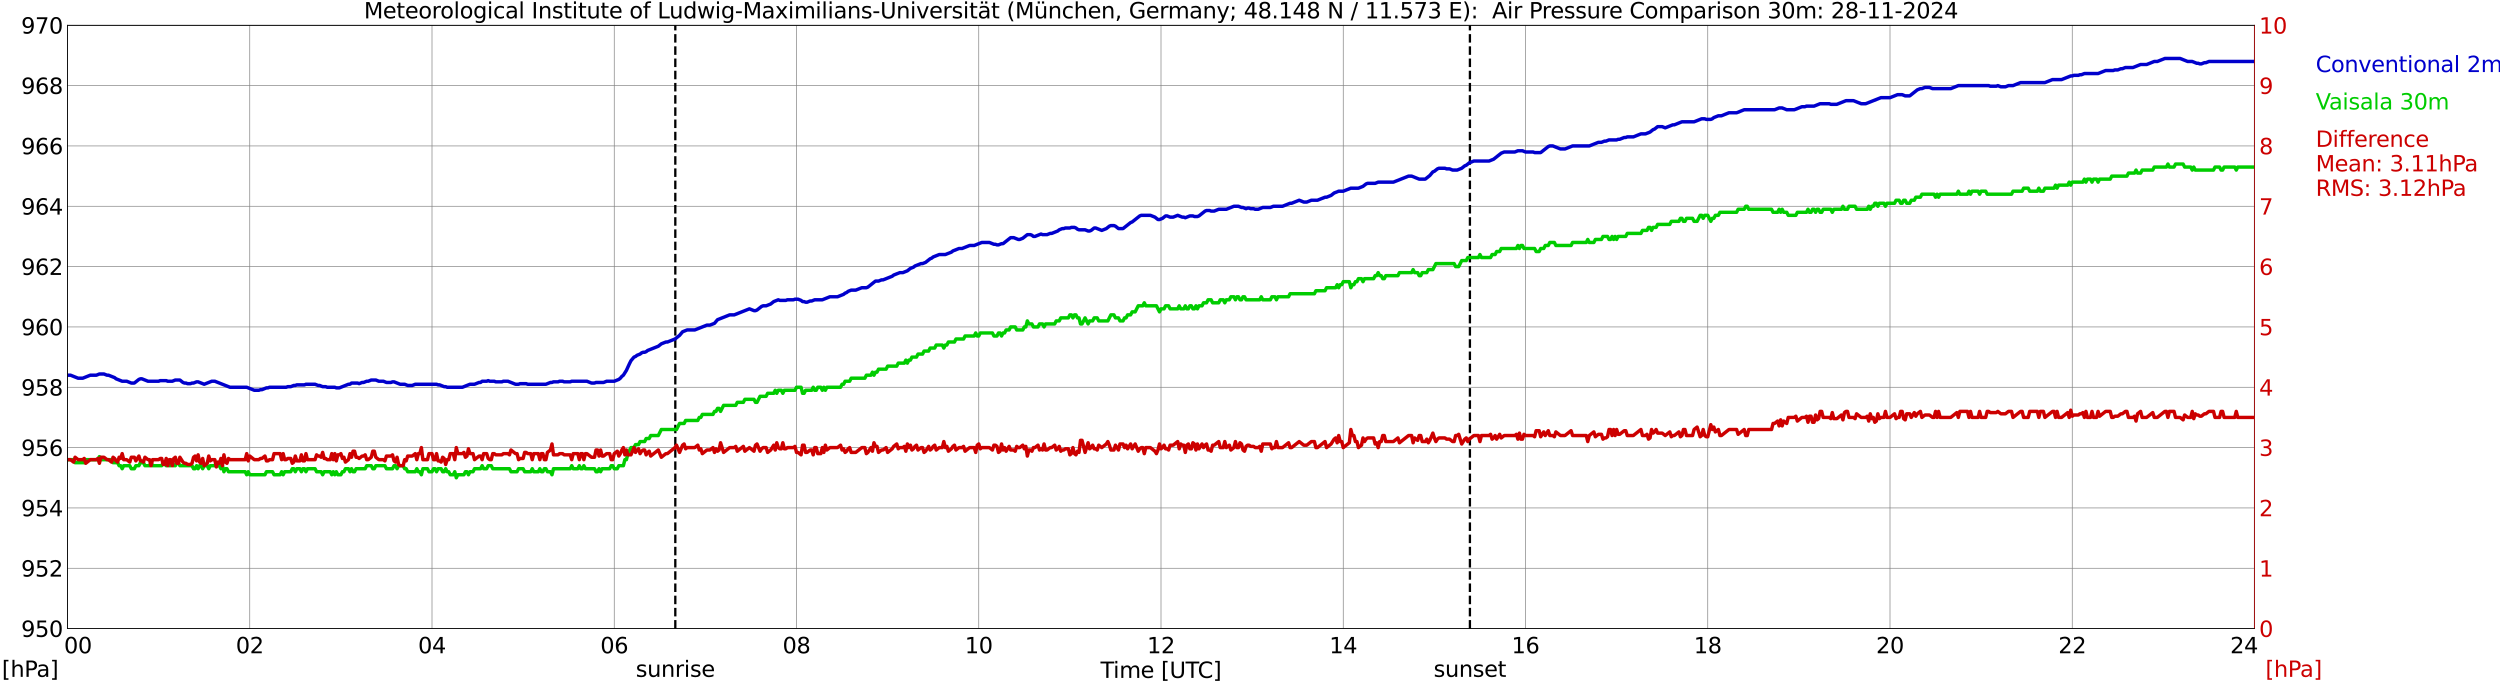 <?xml version="1.0" encoding="utf-8" standalone="no"?>
<!DOCTYPE svg PUBLIC "-//W3C//DTD SVG 1.1//EN"
  "http://www.w3.org/Graphics/SVG/1.1/DTD/svg11.dtd">
<svg xmlns:xlink="http://www.w3.org/1999/xlink" width="1085.4pt" height="296.64pt" viewBox="0 0 1085.4 296.64" xmlns="http://www.w3.org/2000/svg" version="1.1">
 <defs>
  <style type="text/css">*{stroke-linejoin: round; stroke-linecap: butt}</style>
 </defs>
 <g id="figure_1">
  <g id="patch_1">
   <path d="M 0 296.64 
L 1085.4 296.64 
L 1085.4 0 
L 0 0 
z
" style="fill: #ffffff"/>
  </g>
  <g id="axes_1">
   <g id="patch_2">
    <path d="M 29.306 272.909 
L 978.814 272.909 
L 978.814 10.976 
L 29.306 10.976 
z
" style="fill: #ffffff"/>
   </g>
   <g id="patch_3">
    <path d="M 978.814 272.909 
L 978.814 272.909 
L 978.814 10.976 
L 978.814 10.976 
z
" clip-path="url(#pd4e315fe35)" style="fill: #d3d3d3; opacity: 0.25; stroke: #d3d3d3; stroke-linejoin: miter"/>
   </g>
   <g id="matplotlib.axis_1">
    <g id="xtick_1">
     <g id="line2d_1">
      <path d="M 29.306 272.909 
L 29.306 10.976 
" clip-path="url(#pd4e315fe35)" style="fill: none; stroke: #808080; stroke-width: 0.3; stroke-linecap: square"/>
     </g>
     <g id="line2d_2"/>
     <g id="text_1">
      <!--    00 -->
      <g transform="translate(18.733 283.627) scale(0.095 -0.095)">
       <defs>
        <path id="DejaVuSans-20" transform="scale(0.016)"/>
        <path id="DejaVuSans-30" d="M 2034 4250 
Q 1547 4250 1301 3770 
Q 1056 3291 1056 2328 
Q 1056 1369 1301 889 
Q 1547 409 2034 409 
Q 2525 409 2770 889 
Q 3016 1369 3016 2328 
Q 3016 3291 2770 3770 
Q 2525 4250 2034 4250 
z
M 2034 4750 
Q 2819 4750 3233 4129 
Q 3647 3509 3647 2328 
Q 3647 1150 3233 529 
Q 2819 -91 2034 -91 
Q 1250 -91 836 529 
Q 422 1150 422 2328 
Q 422 3509 836 4129 
Q 1250 4750 2034 4750 
z
" transform="scale(0.016)"/>
       </defs>
       <use xlink:href="#DejaVuSans-20"/>
       <use xlink:href="#DejaVuSans-20" transform="translate(31.787 0)"/>
       <use xlink:href="#DejaVuSans-20" transform="translate(63.574 0)"/>
       <use xlink:href="#DejaVuSans-30" transform="translate(95.361 0)"/>
       <use xlink:href="#DejaVuSans-30" transform="translate(158.984 0)"/>
      </g>
     </g>
    </g>
    <g id="xtick_2">
     <g id="line2d_3">
      <path d="M 108.431 272.909 
L 108.431 10.976 
" clip-path="url(#pd4e315fe35)" style="fill: none; stroke: #808080; stroke-width: 0.3; stroke-linecap: square"/>
     </g>
     <g id="line2d_4"/>
     <g id="text_2">
      <!-- 02 -->
      <g transform="translate(102.387 283.627) scale(0.095 -0.095)">
       <defs>
        <path id="DejaVuSans-32" d="M 1228 531 
L 3431 531 
L 3431 0 
L 469 0 
L 469 531 
Q 828 903 1448 1529 
Q 2069 2156 2228 2338 
Q 2531 2678 2651 2914 
Q 2772 3150 2772 3378 
Q 2772 3750 2511 3984 
Q 2250 4219 1831 4219 
Q 1534 4219 1204 4116 
Q 875 4013 500 3803 
L 500 4441 
Q 881 4594 1212 4672 
Q 1544 4750 1819 4750 
Q 2544 4750 2975 4387 
Q 3406 4025 3406 3419 
Q 3406 3131 3298 2873 
Q 3191 2616 2906 2266 
Q 2828 2175 2409 1742 
Q 1991 1309 1228 531 
z
" transform="scale(0.016)"/>
       </defs>
       <use xlink:href="#DejaVuSans-30"/>
       <use xlink:href="#DejaVuSans-32" transform="translate(63.623 0)"/>
      </g>
     </g>
    </g>
    <g id="xtick_3">
     <g id="line2d_5">
      <path d="M 187.557 272.909 
L 187.557 10.976 
" clip-path="url(#pd4e315fe35)" style="fill: none; stroke: #808080; stroke-width: 0.3; stroke-linecap: square"/>
     </g>
     <g id="line2d_6"/>
     <g id="text_3">
      <!-- 04 -->
      <g transform="translate(181.513 283.627) scale(0.095 -0.095)">
       <defs>
        <path id="DejaVuSans-34" d="M 2419 4116 
L 825 1625 
L 2419 1625 
L 2419 4116 
z
M 2253 4666 
L 3047 4666 
L 3047 1625 
L 3713 1625 
L 3713 1100 
L 3047 1100 
L 3047 0 
L 2419 0 
L 2419 1100 
L 313 1100 
L 313 1709 
L 2253 4666 
z
" transform="scale(0.016)"/>
       </defs>
       <use xlink:href="#DejaVuSans-30"/>
       <use xlink:href="#DejaVuSans-34" transform="translate(63.623 0)"/>
      </g>
     </g>
    </g>
    <g id="xtick_4">
     <g id="line2d_7">
      <path d="M 266.683 272.909 
L 266.683 10.976 
" clip-path="url(#pd4e315fe35)" style="fill: none; stroke: #808080; stroke-width: 0.3; stroke-linecap: square"/>
     </g>
     <g id="line2d_8"/>
     <g id="text_4">
      <!-- 06 -->
      <g transform="translate(260.638 283.627) scale(0.095 -0.095)">
       <defs>
        <path id="DejaVuSans-36" d="M 2113 2584 
Q 1688 2584 1439 2293 
Q 1191 2003 1191 1497 
Q 1191 994 1439 701 
Q 1688 409 2113 409 
Q 2538 409 2786 701 
Q 3034 994 3034 1497 
Q 3034 2003 2786 2293 
Q 2538 2584 2113 2584 
z
M 3366 4563 
L 3366 3988 
Q 3128 4100 2886 4159 
Q 2644 4219 2406 4219 
Q 1781 4219 1451 3797 
Q 1122 3375 1075 2522 
Q 1259 2794 1537 2939 
Q 1816 3084 2150 3084 
Q 2853 3084 3261 2657 
Q 3669 2231 3669 1497 
Q 3669 778 3244 343 
Q 2819 -91 2113 -91 
Q 1303 -91 875 529 
Q 447 1150 447 2328 
Q 447 3434 972 4092 
Q 1497 4750 2381 4750 
Q 2619 4750 2861 4703 
Q 3103 4656 3366 4563 
z
" transform="scale(0.016)"/>
       </defs>
       <use xlink:href="#DejaVuSans-30"/>
       <use xlink:href="#DejaVuSans-36" transform="translate(63.623 0)"/>
      </g>
     </g>
    </g>
    <g id="xtick_5">
     <g id="line2d_9">
      <path d="M 345.808 272.909 
L 345.808 10.976 
" clip-path="url(#pd4e315fe35)" style="fill: none; stroke: #808080; stroke-width: 0.3; stroke-linecap: square"/>
     </g>
     <g id="line2d_10"/>
     <g id="text_5">
      <!-- 08 -->
      <g transform="translate(339.764 283.627) scale(0.095 -0.095)">
       <defs>
        <path id="DejaVuSans-38" d="M 2034 2216 
Q 1584 2216 1326 1975 
Q 1069 1734 1069 1313 
Q 1069 891 1326 650 
Q 1584 409 2034 409 
Q 2484 409 2743 651 
Q 3003 894 3003 1313 
Q 3003 1734 2745 1975 
Q 2488 2216 2034 2216 
z
M 1403 2484 
Q 997 2584 770 2862 
Q 544 3141 544 3541 
Q 544 4100 942 4425 
Q 1341 4750 2034 4750 
Q 2731 4750 3128 4425 
Q 3525 4100 3525 3541 
Q 3525 3141 3298 2862 
Q 3072 2584 2669 2484 
Q 3125 2378 3379 2068 
Q 3634 1759 3634 1313 
Q 3634 634 3220 271 
Q 2806 -91 2034 -91 
Q 1263 -91 848 271 
Q 434 634 434 1313 
Q 434 1759 690 2068 
Q 947 2378 1403 2484 
z
M 1172 3481 
Q 1172 3119 1398 2916 
Q 1625 2713 2034 2713 
Q 2441 2713 2670 2916 
Q 2900 3119 2900 3481 
Q 2900 3844 2670 4047 
Q 2441 4250 2034 4250 
Q 1625 4250 1398 4047 
Q 1172 3844 1172 3481 
z
" transform="scale(0.016)"/>
       </defs>
       <use xlink:href="#DejaVuSans-30"/>
       <use xlink:href="#DejaVuSans-38" transform="translate(63.623 0)"/>
      </g>
     </g>
    </g>
    <g id="xtick_6">
     <g id="line2d_11">
      <path d="M 424.934 272.909 
L 424.934 10.976 
" clip-path="url(#pd4e315fe35)" style="fill: none; stroke: #808080; stroke-width: 0.3; stroke-linecap: square"/>
     </g>
     <g id="line2d_12"/>
     <g id="text_6">
      <!-- 10 -->
      <g transform="translate(418.89 283.627) scale(0.095 -0.095)">
       <defs>
        <path id="DejaVuSans-31" d="M 794 531 
L 1825 531 
L 1825 4091 
L 703 3866 
L 703 4441 
L 1819 4666 
L 2450 4666 
L 2450 531 
L 3481 531 
L 3481 0 
L 794 0 
L 794 531 
z
" transform="scale(0.016)"/>
       </defs>
       <use xlink:href="#DejaVuSans-31"/>
       <use xlink:href="#DejaVuSans-30" transform="translate(63.623 0)"/>
      </g>
     </g>
    </g>
    <g id="xtick_7">
     <g id="line2d_13">
      <path d="M 504.06 272.909 
L 504.06 10.976 
" clip-path="url(#pd4e315fe35)" style="fill: none; stroke: #808080; stroke-width: 0.3; stroke-linecap: square"/>
     </g>
     <g id="line2d_14"/>
     <g id="text_7">
      <!-- 12 -->
      <g transform="translate(498.015 283.627) scale(0.095 -0.095)">
       <use xlink:href="#DejaVuSans-31"/>
       <use xlink:href="#DejaVuSans-32" transform="translate(63.623 0)"/>
      </g>
     </g>
    </g>
    <g id="xtick_8">
     <g id="line2d_15">
      <path d="M 583.185 272.909 
L 583.185 10.976 
" clip-path="url(#pd4e315fe35)" style="fill: none; stroke: #808080; stroke-width: 0.3; stroke-linecap: square"/>
     </g>
     <g id="line2d_16"/>
     <g id="text_8">
      <!-- 14 -->
      <g transform="translate(577.141 283.627) scale(0.095 -0.095)">
       <use xlink:href="#DejaVuSans-31"/>
       <use xlink:href="#DejaVuSans-34" transform="translate(63.623 0)"/>
      </g>
     </g>
    </g>
    <g id="xtick_9">
     <g id="line2d_17">
      <path d="M 662.311 272.909 
L 662.311 10.976 
" clip-path="url(#pd4e315fe35)" style="fill: none; stroke: #808080; stroke-width: 0.3; stroke-linecap: square"/>
     </g>
     <g id="line2d_18"/>
     <g id="text_9">
      <!-- 16 -->
      <g transform="translate(656.267 283.627) scale(0.095 -0.095)">
       <use xlink:href="#DejaVuSans-31"/>
       <use xlink:href="#DejaVuSans-36" transform="translate(63.623 0)"/>
      </g>
     </g>
    </g>
    <g id="xtick_10">
     <g id="line2d_19">
      <path d="M 741.437 272.909 
L 741.437 10.976 
" clip-path="url(#pd4e315fe35)" style="fill: none; stroke: #808080; stroke-width: 0.3; stroke-linecap: square"/>
     </g>
     <g id="line2d_20"/>
     <g id="text_10">
      <!-- 18 -->
      <g transform="translate(735.392 283.627) scale(0.095 -0.095)">
       <use xlink:href="#DejaVuSans-31"/>
       <use xlink:href="#DejaVuSans-38" transform="translate(63.623 0)"/>
      </g>
     </g>
    </g>
    <g id="xtick_11">
     <g id="line2d_21">
      <path d="M 820.562 272.909 
L 820.562 10.976 
" clip-path="url(#pd4e315fe35)" style="fill: none; stroke: #808080; stroke-width: 0.3; stroke-linecap: square"/>
     </g>
     <g id="line2d_22"/>
     <g id="text_11">
      <!-- 20 -->
      <g transform="translate(814.518 283.627) scale(0.095 -0.095)">
       <use xlink:href="#DejaVuSans-32"/>
       <use xlink:href="#DejaVuSans-30" transform="translate(63.623 0)"/>
      </g>
     </g>
    </g>
    <g id="xtick_12">
     <g id="line2d_23">
      <path d="M 899.688 272.909 
L 899.688 10.976 
" clip-path="url(#pd4e315fe35)" style="fill: none; stroke: #808080; stroke-width: 0.3; stroke-linecap: square"/>
     </g>
     <g id="line2d_24"/>
     <g id="text_12">
      <!-- 22 -->
      <g transform="translate(893.644 283.627) scale(0.095 -0.095)">
       <use xlink:href="#DejaVuSans-32"/>
       <use xlink:href="#DejaVuSans-32" transform="translate(63.623 0)"/>
      </g>
     </g>
    </g>
    <g id="xtick_13">
     <g id="line2d_25">
      <path d="M 978.814 272.909 
L 978.814 10.976 
" clip-path="url(#pd4e315fe35)" style="fill: none; stroke: #808080; stroke-width: 0.3; stroke-linecap: square"/>
     </g>
     <g id="line2d_26"/>
     <g id="text_13">
      <!-- 24    -->
      <g transform="translate(968.241 283.627) scale(0.095 -0.095)">
       <use xlink:href="#DejaVuSans-32"/>
       <use xlink:href="#DejaVuSans-34" transform="translate(63.623 0)"/>
       <use xlink:href="#DejaVuSans-20" transform="translate(127.246 0)"/>
       <use xlink:href="#DejaVuSans-20" transform="translate(159.033 0)"/>
       <use xlink:href="#DejaVuSans-20" transform="translate(190.82 0)"/>
      </g>
     </g>
    </g>
    <g id="text_14">
     <!-- Time [UTC] -->
     <g transform="translate(477.806 294.322) scale(0.095 -0.095)">
      <defs>
       <path id="DejaVuSans-54" d="M -19 4666 
L 3928 4666 
L 3928 4134 
L 2272 4134 
L 2272 0 
L 1638 0 
L 1638 4134 
L -19 4134 
L -19 4666 
z
" transform="scale(0.016)"/>
       <path id="DejaVuSans-69" d="M 603 3500 
L 1178 3500 
L 1178 0 
L 603 0 
L 603 3500 
z
M 603 4863 
L 1178 4863 
L 1178 4134 
L 603 4134 
L 603 4863 
z
" transform="scale(0.016)"/>
       <path id="DejaVuSans-6d" d="M 3328 2828 
Q 3544 3216 3844 3400 
Q 4144 3584 4550 3584 
Q 5097 3584 5394 3201 
Q 5691 2819 5691 2113 
L 5691 0 
L 5113 0 
L 5113 2094 
Q 5113 2597 4934 2840 
Q 4756 3084 4391 3084 
Q 3944 3084 3684 2787 
Q 3425 2491 3425 1978 
L 3425 0 
L 2847 0 
L 2847 2094 
Q 2847 2600 2669 2842 
Q 2491 3084 2119 3084 
Q 1678 3084 1418 2786 
Q 1159 2488 1159 1978 
L 1159 0 
L 581 0 
L 581 3500 
L 1159 3500 
L 1159 2956 
Q 1356 3278 1631 3431 
Q 1906 3584 2284 3584 
Q 2666 3584 2933 3390 
Q 3200 3197 3328 2828 
z
" transform="scale(0.016)"/>
       <path id="DejaVuSans-65" d="M 3597 1894 
L 3597 1613 
L 953 1613 
Q 991 1019 1311 708 
Q 1631 397 2203 397 
Q 2534 397 2845 478 
Q 3156 559 3463 722 
L 3463 178 
Q 3153 47 2828 -22 
Q 2503 -91 2169 -91 
Q 1331 -91 842 396 
Q 353 884 353 1716 
Q 353 2575 817 3079 
Q 1281 3584 2069 3584 
Q 2775 3584 3186 3129 
Q 3597 2675 3597 1894 
z
M 3022 2063 
Q 3016 2534 2758 2815 
Q 2500 3097 2075 3097 
Q 1594 3097 1305 2825 
Q 1016 2553 972 2059 
L 3022 2063 
z
" transform="scale(0.016)"/>
       <path id="DejaVuSans-5b" d="M 550 4863 
L 1875 4863 
L 1875 4416 
L 1125 4416 
L 1125 -397 
L 1875 -397 
L 1875 -844 
L 550 -844 
L 550 4863 
z
" transform="scale(0.016)"/>
       <path id="DejaVuSans-55" d="M 556 4666 
L 1191 4666 
L 1191 1831 
Q 1191 1081 1462 751 
Q 1734 422 2344 422 
Q 2950 422 3222 751 
Q 3494 1081 3494 1831 
L 3494 4666 
L 4128 4666 
L 4128 1753 
Q 4128 841 3676 375 
Q 3225 -91 2344 -91 
Q 1459 -91 1007 375 
Q 556 841 556 1753 
L 556 4666 
z
" transform="scale(0.016)"/>
       <path id="DejaVuSans-43" d="M 4122 4306 
L 4122 3641 
Q 3803 3938 3442 4084 
Q 3081 4231 2675 4231 
Q 1875 4231 1450 3742 
Q 1025 3253 1025 2328 
Q 1025 1406 1450 917 
Q 1875 428 2675 428 
Q 3081 428 3442 575 
Q 3803 722 4122 1019 
L 4122 359 
Q 3791 134 3420 21 
Q 3050 -91 2638 -91 
Q 1578 -91 968 557 
Q 359 1206 359 2328 
Q 359 3453 968 4101 
Q 1578 4750 2638 4750 
Q 3056 4750 3426 4639 
Q 3797 4528 4122 4306 
z
" transform="scale(0.016)"/>
       <path id="DejaVuSans-5d" d="M 1947 4863 
L 1947 -844 
L 622 -844 
L 622 -397 
L 1369 -397 
L 1369 4416 
L 622 4416 
L 622 4863 
L 1947 4863 
z
" transform="scale(0.016)"/>
      </defs>
      <use xlink:href="#DejaVuSans-54"/>
      <use xlink:href="#DejaVuSans-69" transform="translate(57.959 0)"/>
      <use xlink:href="#DejaVuSans-6d" transform="translate(85.742 0)"/>
      <use xlink:href="#DejaVuSans-65" transform="translate(183.154 0)"/>
      <use xlink:href="#DejaVuSans-20" transform="translate(244.678 0)"/>
      <use xlink:href="#DejaVuSans-5b" transform="translate(276.465 0)"/>
      <use xlink:href="#DejaVuSans-55" transform="translate(315.479 0)"/>
      <use xlink:href="#DejaVuSans-54" transform="translate(388.672 0)"/>
      <use xlink:href="#DejaVuSans-43" transform="translate(443.881 0)"/>
      <use xlink:href="#DejaVuSans-5d" transform="translate(513.705 0)"/>
     </g>
    </g>
   </g>
   <g id="matplotlib.axis_2">
    <g id="ytick_1">
     <g id="line2d_27">
      <path d="M 29.306 272.909 
L 978.814 272.909 
" clip-path="url(#pd4e315fe35)" style="fill: none; stroke: #808080; stroke-width: 0.3; stroke-linecap: square"/>
     </g>
     <g id="line2d_28"/>
     <g id="text_15">
      <!-- 950 -->
      <g transform="translate(9.173 276.518) scale(0.095 -0.095)">
       <defs>
        <path id="DejaVuSans-39" d="M 703 97 
L 703 672 
Q 941 559 1184 500 
Q 1428 441 1663 441 
Q 2288 441 2617 861 
Q 2947 1281 2994 2138 
Q 2813 1869 2534 1725 
Q 2256 1581 1919 1581 
Q 1219 1581 811 2004 
Q 403 2428 403 3163 
Q 403 3881 828 4315 
Q 1253 4750 1959 4750 
Q 2769 4750 3195 4129 
Q 3622 3509 3622 2328 
Q 3622 1225 3098 567 
Q 2575 -91 1691 -91 
Q 1453 -91 1209 -44 
Q 966 3 703 97 
z
M 1959 2075 
Q 2384 2075 2632 2365 
Q 2881 2656 2881 3163 
Q 2881 3666 2632 3958 
Q 2384 4250 1959 4250 
Q 1534 4250 1286 3958 
Q 1038 3666 1038 3163 
Q 1038 2656 1286 2365 
Q 1534 2075 1959 2075 
z
" transform="scale(0.016)"/>
        <path id="DejaVuSans-35" d="M 691 4666 
L 3169 4666 
L 3169 4134 
L 1269 4134 
L 1269 2991 
Q 1406 3038 1543 3061 
Q 1681 3084 1819 3084 
Q 2600 3084 3056 2656 
Q 3513 2228 3513 1497 
Q 3513 744 3044 326 
Q 2575 -91 1722 -91 
Q 1428 -91 1123 -41 
Q 819 9 494 109 
L 494 744 
Q 775 591 1075 516 
Q 1375 441 1709 441 
Q 2250 441 2565 725 
Q 2881 1009 2881 1497 
Q 2881 1984 2565 2268 
Q 2250 2553 1709 2553 
Q 1456 2553 1204 2497 
Q 953 2441 691 2322 
L 691 4666 
z
" transform="scale(0.016)"/>
       </defs>
       <use xlink:href="#DejaVuSans-39"/>
       <use xlink:href="#DejaVuSans-35" transform="translate(63.623 0)"/>
       <use xlink:href="#DejaVuSans-30" transform="translate(127.246 0)"/>
      </g>
     </g>
    </g>
    <g id="ytick_2">
     <g id="line2d_29">
      <path d="M 29.306 246.715 
L 978.814 246.715 
" clip-path="url(#pd4e315fe35)" style="fill: none; stroke: #808080; stroke-width: 0.3; stroke-linecap: square"/>
     </g>
     <g id="line2d_30"/>
     <g id="text_16">
      <!-- 952 -->
      <g transform="translate(9.173 250.325) scale(0.095 -0.095)">
       <use xlink:href="#DejaVuSans-39"/>
       <use xlink:href="#DejaVuSans-35" transform="translate(63.623 0)"/>
       <use xlink:href="#DejaVuSans-32" transform="translate(127.246 0)"/>
      </g>
     </g>
    </g>
    <g id="ytick_3">
     <g id="line2d_31">
      <path d="M 29.306 220.522 
L 978.814 220.522 
" clip-path="url(#pd4e315fe35)" style="fill: none; stroke: #808080; stroke-width: 0.3; stroke-linecap: square"/>
     </g>
     <g id="line2d_32"/>
     <g id="text_17">
      <!-- 954 -->
      <g transform="translate(9.173 224.131) scale(0.095 -0.095)">
       <use xlink:href="#DejaVuSans-39"/>
       <use xlink:href="#DejaVuSans-35" transform="translate(63.623 0)"/>
       <use xlink:href="#DejaVuSans-34" transform="translate(127.246 0)"/>
      </g>
     </g>
    </g>
    <g id="ytick_4">
     <g id="line2d_33">
      <path d="M 29.306 194.329 
L 978.814 194.329 
" clip-path="url(#pd4e315fe35)" style="fill: none; stroke: #808080; stroke-width: 0.3; stroke-linecap: square"/>
     </g>
     <g id="line2d_34"/>
     <g id="text_18">
      <!-- 956 -->
      <g transform="translate(9.173 197.938) scale(0.095 -0.095)">
       <use xlink:href="#DejaVuSans-39"/>
       <use xlink:href="#DejaVuSans-35" transform="translate(63.623 0)"/>
       <use xlink:href="#DejaVuSans-36" transform="translate(127.246 0)"/>
      </g>
     </g>
    </g>
    <g id="ytick_5">
     <g id="line2d_35">
      <path d="M 29.306 168.136 
L 978.814 168.136 
" clip-path="url(#pd4e315fe35)" style="fill: none; stroke: #808080; stroke-width: 0.3; stroke-linecap: square"/>
     </g>
     <g id="line2d_36"/>
     <g id="text_19">
      <!-- 958 -->
      <g transform="translate(9.173 171.745) scale(0.095 -0.095)">
       <use xlink:href="#DejaVuSans-39"/>
       <use xlink:href="#DejaVuSans-35" transform="translate(63.623 0)"/>
       <use xlink:href="#DejaVuSans-38" transform="translate(127.246 0)"/>
      </g>
     </g>
    </g>
    <g id="ytick_6">
     <g id="line2d_37">
      <path d="M 29.306 141.942 
L 978.814 141.942 
" clip-path="url(#pd4e315fe35)" style="fill: none; stroke: #808080; stroke-width: 0.3; stroke-linecap: square"/>
     </g>
     <g id="line2d_38"/>
     <g id="text_20">
      <!-- 960 -->
      <g transform="translate(9.173 145.551) scale(0.095 -0.095)">
       <use xlink:href="#DejaVuSans-39"/>
       <use xlink:href="#DejaVuSans-36" transform="translate(63.623 0)"/>
       <use xlink:href="#DejaVuSans-30" transform="translate(127.246 0)"/>
      </g>
     </g>
    </g>
    <g id="ytick_7">
     <g id="line2d_39">
      <path d="M 29.306 115.749 
L 978.814 115.749 
" clip-path="url(#pd4e315fe35)" style="fill: none; stroke: #808080; stroke-width: 0.3; stroke-linecap: square"/>
     </g>
     <g id="line2d_40"/>
     <g id="text_21">
      <!-- 962 -->
      <g transform="translate(9.173 119.358) scale(0.095 -0.095)">
       <use xlink:href="#DejaVuSans-39"/>
       <use xlink:href="#DejaVuSans-36" transform="translate(63.623 0)"/>
       <use xlink:href="#DejaVuSans-32" transform="translate(127.246 0)"/>
      </g>
     </g>
    </g>
    <g id="ytick_8">
     <g id="line2d_41">
      <path d="M 29.306 89.556 
L 978.814 89.556 
" clip-path="url(#pd4e315fe35)" style="fill: none; stroke: #808080; stroke-width: 0.3; stroke-linecap: square"/>
     </g>
     <g id="line2d_42"/>
     <g id="text_22">
      <!-- 964 -->
      <g transform="translate(9.173 93.165) scale(0.095 -0.095)">
       <use xlink:href="#DejaVuSans-39"/>
       <use xlink:href="#DejaVuSans-36" transform="translate(63.623 0)"/>
       <use xlink:href="#DejaVuSans-34" transform="translate(127.246 0)"/>
      </g>
     </g>
    </g>
    <g id="ytick_9">
     <g id="line2d_43">
      <path d="M 29.306 63.362 
L 978.814 63.362 
" clip-path="url(#pd4e315fe35)" style="fill: none; stroke: #808080; stroke-width: 0.3; stroke-linecap: square"/>
     </g>
     <g id="line2d_44"/>
     <g id="text_23">
      <!-- 966 -->
      <g transform="translate(9.173 66.972) scale(0.095 -0.095)">
       <use xlink:href="#DejaVuSans-39"/>
       <use xlink:href="#DejaVuSans-36" transform="translate(63.623 0)"/>
       <use xlink:href="#DejaVuSans-36" transform="translate(127.246 0)"/>
      </g>
     </g>
    </g>
    <g id="ytick_10">
     <g id="line2d_45">
      <path d="M 29.306 37.169 
L 978.814 37.169 
" clip-path="url(#pd4e315fe35)" style="fill: none; stroke: #808080; stroke-width: 0.3; stroke-linecap: square"/>
     </g>
     <g id="line2d_46"/>
     <g id="text_24">
      <!-- 968 -->
      <g transform="translate(9.173 40.778) scale(0.095 -0.095)">
       <use xlink:href="#DejaVuSans-39"/>
       <use xlink:href="#DejaVuSans-36" transform="translate(63.623 0)"/>
       <use xlink:href="#DejaVuSans-38" transform="translate(127.246 0)"/>
      </g>
     </g>
    </g>
    <g id="ytick_11">
     <g id="line2d_47">
      <path d="M 29.306 10.976 
L 978.814 10.976 
" clip-path="url(#pd4e315fe35)" style="fill: none; stroke: #808080; stroke-width: 0.3; stroke-linecap: square"/>
     </g>
     <g id="line2d_48"/>
     <g id="text_25">
      <!-- 970 -->
      <g transform="translate(9.173 14.585) scale(0.095 -0.095)">
       <defs>
        <path id="DejaVuSans-37" d="M 525 4666 
L 3525 4666 
L 3525 4397 
L 1831 0 
L 1172 0 
L 2766 4134 
L 525 4134 
L 525 4666 
z
" transform="scale(0.016)"/>
       </defs>
       <use xlink:href="#DejaVuSans-39"/>
       <use xlink:href="#DejaVuSans-37" transform="translate(63.623 0)"/>
       <use xlink:href="#DejaVuSans-30" transform="translate(127.246 0)"/>
      </g>
     </g>
    </g>
   </g>
   <g id="line2d_49">
    <path d="M 293.19 272.909 
L 293.19 10.976 
" clip-path="url(#pd4e315fe35)" style="fill: none; stroke-dasharray: 3.7,1.6; stroke-dashoffset: 0; stroke: #000000"/>
   </g>
   <g id="line2d_50">
    <path d="M 638.178 272.909 
L 638.178 10.976 
" clip-path="url(#pd4e315fe35)" style="fill: none; stroke-dasharray: 3.7,1.6; stroke-dashoffset: 0; stroke: #000000"/>
   </g>
   <g id="line2d_51">
    <path d="M 29.306 162.897 
L 30.625 162.897 
L 33.921 164.207 
L 35.9 164.207 
L 39.197 162.897 
L 41.834 162.897 
L 43.153 162.373 
L 45.131 162.373 
L 46.45 162.897 
L 47.109 162.897 
L 49.747 163.945 
L 50.406 164.468 
L 53.043 165.516 
L 55.022 165.516 
L 57 166.302 
L 58.319 166.302 
L 60.297 164.73 
L 60.956 164.468 
L 61.615 164.468 
L 64.253 165.516 
L 68.869 165.516 
L 69.528 165.254 
L 72.166 165.254 
L 72.825 165.516 
L 74.803 165.516 
L 76.122 164.992 
L 78.1 164.992 
L 79.419 166.04 
L 80.078 166.302 
L 80.737 166.302 
L 81.397 166.564 
L 82.716 166.564 
L 83.375 166.302 
L 84.034 166.302 
L 85.353 165.778 
L 86.013 165.778 
L 88.65 166.826 
L 91.947 165.516 
L 93.266 165.516 
L 99.86 168.136 
L 107.113 168.136 
L 110.41 169.445 
L 112.388 169.445 
L 113.047 169.183 
L 113.707 169.183 
L 115.685 168.397 
L 116.344 168.397 
L 117.003 168.136 
L 124.257 168.136 
L 124.916 167.874 
L 126.235 167.874 
L 127.553 167.35 
L 128.213 167.35 
L 128.872 167.088 
L 132.169 167.088 
L 132.829 166.826 
L 136.785 166.826 
L 138.104 167.35 
L 138.763 167.35 
L 140.082 167.874 
L 141.4 167.874 
L 142.06 168.136 
L 145.357 168.136 
L 146.016 168.397 
L 147.335 168.397 
L 151.291 166.826 
L 151.951 166.826 
L 152.61 166.302 
L 155.247 166.302 
L 155.907 166.564 
L 157.226 166.04 
L 157.885 166.04 
L 159.204 165.516 
L 159.863 165.516 
L 161.182 164.992 
L 163.16 164.992 
L 164.479 165.516 
L 166.457 165.516 
L 167.776 166.04 
L 169.754 166.04 
L 170.413 165.778 
L 171.073 165.778 
L 173.71 166.826 
L 175.688 166.826 
L 177.007 167.35 
L 178.985 167.35 
L 180.304 166.826 
L 189.535 166.826 
L 190.195 167.088 
L 190.854 167.088 
L 192.832 167.874 
L 193.492 167.874 
L 194.151 168.136 
L 200.745 168.136 
L 204.042 166.826 
L 206.02 166.826 
L 207.998 166.04 
L 208.657 166.04 
L 209.317 165.516 
L 211.295 165.516 
L 211.954 165.254 
L 212.614 165.516 
L 214.592 165.516 
L 215.251 165.778 
L 217.889 165.778 
L 218.548 165.516 
L 220.526 165.516 
L 223.823 166.826 
L 225.142 166.826 
L 225.801 166.564 
L 228.439 166.564 
L 229.098 166.826 
L 237.011 166.826 
L 238.989 166.04 
L 239.648 166.04 
L 240.308 165.778 
L 242.286 165.778 
L 242.945 165.516 
L 244.264 165.516 
L 244.923 165.778 
L 247.561 165.778 
L 248.22 165.516 
L 254.814 165.516 
L 256.792 166.302 
L 258.111 166.302 
L 258.77 166.04 
L 262.067 166.04 
L 263.386 165.516 
L 266.683 165.516 
L 268.661 164.73 
L 269.32 164.207 
L 269.98 163.421 
L 270.639 162.897 
L 271.958 160.801 
L 273.277 157.92 
L 273.936 156.61 
L 275.255 155.039 
L 275.914 154.777 
L 276.573 154.253 
L 277.892 153.729 
L 278.552 153.205 
L 279.211 152.943 
L 279.87 152.943 
L 280.53 152.681 
L 281.189 152.158 
L 285.805 150.324 
L 287.124 149.276 
L 289.102 148.491 
L 289.761 148.491 
L 293.058 147.181 
L 295.036 145.609 
L 296.355 144.038 
L 298.333 143.252 
L 301.63 143.252 
L 306.905 141.156 
L 308.224 141.156 
L 310.202 140.371 
L 311.521 138.799 
L 316.796 136.704 
L 318.774 136.704 
L 325.368 134.084 
L 327.346 134.87 
L 328.005 134.87 
L 328.665 134.608 
L 330.643 133.037 
L 331.302 132.775 
L 332.621 132.775 
L 334.599 131.989 
L 335.918 130.941 
L 337.896 130.155 
L 338.555 130.417 
L 341.193 130.417 
L 341.852 130.155 
L 344.49 130.155 
L 345.149 129.893 
L 346.468 129.893 
L 347.787 130.417 
L 348.446 130.941 
L 349.105 130.941 
L 349.765 131.203 
L 350.424 131.203 
L 351.743 130.679 
L 352.402 130.679 
L 353.721 130.155 
L 357.018 130.155 
L 360.315 128.846 
L 363.612 128.846 
L 366.249 127.798 
L 366.909 127.274 
L 367.568 127.012 
L 368.227 126.488 
L 369.546 125.964 
L 371.524 125.964 
L 374.162 124.917 
L 376.14 124.917 
L 376.799 124.655 
L 380.096 122.035 
L 381.415 122.035 
L 382.734 121.511 
L 383.393 121.511 
L 387.349 119.94 
L 388.009 119.416 
L 390.646 118.368 
L 391.965 118.368 
L 393.943 117.582 
L 395.262 116.535 
L 396.581 116.011 
L 397.24 115.487 
L 399.878 114.439 
L 400.537 114.439 
L 401.856 113.915 
L 403.834 112.344 
L 404.493 112.082 
L 405.153 111.558 
L 407.79 110.51 
L 410.428 110.51 
L 413.065 109.463 
L 413.725 108.939 
L 416.362 107.891 
L 417.681 107.891 
L 420.978 106.581 
L 422.956 106.581 
L 426.253 105.272 
L 429.55 105.272 
L 431.528 106.057 
L 432.187 106.057 
L 432.847 106.319 
L 433.506 106.319 
L 434.825 105.795 
L 435.484 105.795 
L 438.781 103.176 
L 440.1 103.176 
L 442.078 103.962 
L 442.737 103.962 
L 444.056 103.438 
L 446.034 101.866 
L 447.353 101.866 
L 448.012 102.128 
L 448.672 102.652 
L 449.331 102.652 
L 451.969 101.605 
L 452.628 101.866 
L 454.606 101.866 
L 455.925 101.343 
L 456.584 101.343 
L 459.222 100.295 
L 459.881 99.771 
L 461.2 99.247 
L 461.859 99.247 
L 462.519 98.985 
L 464.497 98.985 
L 465.156 98.723 
L 466.475 98.723 
L 467.134 98.985 
L 467.794 99.509 
L 468.453 99.771 
L 471.091 99.771 
L 472.409 100.295 
L 473.069 100.295 
L 473.728 100.033 
L 475.047 98.985 
L 475.706 98.985 
L 478.344 100.033 
L 480.322 99.247 
L 481.641 98.199 
L 482.3 97.937 
L 483.619 97.937 
L 484.278 98.199 
L 485.597 99.247 
L 487.575 99.247 
L 490.872 96.628 
L 491.532 96.366 
L 494.828 93.747 
L 495.488 93.485 
L 499.444 93.485 
L 501.422 94.27 
L 502.741 95.318 
L 503.4 95.318 
L 504.719 94.794 
L 506.038 93.747 
L 506.697 93.747 
L 508.016 94.27 
L 509.335 94.27 
L 511.313 93.485 
L 513.291 94.27 
L 513.95 94.27 
L 514.61 94.532 
L 516.588 93.747 
L 517.907 93.747 
L 518.566 94.008 
L 519.885 94.008 
L 520.544 93.747 
L 523.182 91.651 
L 523.841 91.389 
L 525.16 91.389 
L 525.819 91.651 
L 527.138 91.651 
L 529.116 90.865 
L 532.413 90.865 
L 535.71 89.556 
L 537.688 89.556 
L 539.007 90.079 
L 539.666 90.079 
L 540.985 90.603 
L 541.644 90.341 
L 542.304 90.341 
L 542.963 90.603 
L 544.282 90.603 
L 544.941 90.865 
L 546.26 90.865 
L 548.238 90.079 
L 551.535 90.079 
L 552.854 89.556 
L 556.81 89.556 
L 560.107 88.246 
L 560.766 88.246 
L 564.063 86.936 
L 566.042 87.722 
L 567.36 87.722 
L 569.338 86.936 
L 571.976 86.936 
L 575.273 85.627 
L 575.932 85.627 
L 577.91 84.841 
L 579.229 83.793 
L 581.207 83.007 
L 583.185 83.007 
L 586.482 81.698 
L 589.779 81.698 
L 591.757 80.912 
L 593.076 79.864 
L 593.736 79.602 
L 597.032 79.602 
L 598.351 79.078 
L 604.945 79.078 
L 611.539 76.459 
L 612.858 76.459 
L 616.154 77.769 
L 618.792 77.769 
L 620.77 76.197 
L 622.089 74.625 
L 622.748 74.363 
L 624.067 73.316 
L 624.726 73.054 
L 627.364 73.054 
L 628.023 73.316 
L 629.342 73.316 
L 630.661 73.84 
L 632.639 73.84 
L 634.617 73.054 
L 635.936 72.006 
L 636.595 71.744 
L 637.914 70.696 
L 639.892 69.911 
L 646.486 69.911 
L 648.464 69.125 
L 651.761 66.506 
L 653.08 65.982 
L 657.695 65.982 
L 659.014 65.458 
L 660.992 65.458 
L 662.311 65.982 
L 665.608 65.982 
L 666.267 66.244 
L 668.905 66.244 
L 672.202 63.624 
L 672.861 63.362 
L 674.18 63.362 
L 677.477 64.672 
L 679.455 64.672 
L 682.752 63.362 
L 690.005 63.362 
L 693.961 61.791 
L 695.28 61.791 
L 696.599 61.267 
L 697.258 61.267 
L 698.577 60.743 
L 701.874 60.743 
L 702.533 60.481 
L 703.193 60.481 
L 705.171 59.695 
L 705.83 59.695 
L 706.49 59.433 
L 709.127 59.433 
L 712.424 58.124 
L 714.402 58.124 
L 716.38 57.338 
L 717.699 56.29 
L 718.358 56.028 
L 719.677 54.98 
L 721.655 54.98 
L 722.974 55.504 
L 726.271 54.195 
L 726.93 54.195 
L 730.227 52.885 
L 735.502 52.885 
L 738.799 51.575 
L 740.118 51.575 
L 740.777 51.837 
L 742.756 51.837 
L 743.415 51.575 
L 744.074 51.051 
L 746.052 50.266 
L 747.371 50.266 
L 750.668 48.956 
L 753.965 48.956 
L 757.262 47.646 
L 770.449 47.646 
L 772.428 46.861 
L 773.746 46.861 
L 775.725 47.646 
L 779.021 47.646 
L 782.318 46.337 
L 783.637 46.337 
L 784.296 46.075 
L 787.593 46.075 
L 790.231 45.027 
L 794.187 45.027 
L 794.847 45.289 
L 797.484 45.289 
L 801.44 43.717 
L 804.737 43.717 
L 808.034 45.027 
L 810.012 45.027 
L 816.606 42.408 
L 820.562 42.408 
L 823.859 41.098 
L 825.837 41.098 
L 827.156 41.622 
L 829.134 41.622 
L 832.431 39.003 
L 833.75 38.479 
L 834.409 38.479 
L 835.728 37.955 
L 837.706 37.955 
L 839.025 38.479 
L 846.938 38.479 
L 850.235 37.169 
L 863.422 37.169 
L 864.082 37.431 
L 866.719 37.431 
L 867.378 37.169 
L 868.697 37.693 
L 870.675 37.693 
L 871.994 37.169 
L 873.972 37.169 
L 877.269 35.859 
L 887.819 35.859 
L 891.116 34.55 
L 895.072 34.55 
L 899.029 32.978 
L 899.688 32.978 
L 900.347 32.716 
L 902.326 32.716 
L 902.985 32.454 
L 903.644 32.454 
L 904.963 31.93 
L 910.898 31.93 
L 914.194 30.621 
L 917.491 30.621 
L 918.151 30.359 
L 919.469 30.359 
L 920.788 29.835 
L 921.448 29.835 
L 922.766 29.311 
L 926.063 29.311 
L 929.36 28.001 
L 931.998 28.001 
L 935.295 26.692 
L 936.613 26.692 
L 939.91 25.382 
L 946.504 25.382 
L 949.801 26.692 
L 951.779 26.692 
L 953.757 27.477 
L 954.417 27.477 
L 955.076 27.739 
L 955.735 27.739 
L 957.054 27.216 
L 957.714 27.216 
L 959.032 26.692 
L 978.154 26.692 
L 978.154 26.692 
" clip-path="url(#pd4e315fe35)" style="fill: none; stroke: #0000cc; stroke-width: 1.5; stroke-linecap: square"/>
   </g>
   <g id="line2d_52">
    <path d="M 29.306 199.568 
L 31.943 199.568 
L 32.603 200.877 
L 36.559 200.877 
L 37.218 199.568 
L 42.493 199.568 
L 43.153 198.258 
L 43.812 199.568 
L 48.428 199.568 
L 49.087 200.877 
L 51.065 200.877 
L 51.725 202.187 
L 52.384 202.187 
L 53.043 203.497 
L 53.703 202.187 
L 56.34 202.187 
L 57 203.497 
L 58.319 203.497 
L 58.978 202.187 
L 60.297 202.187 
L 60.956 200.877 
L 62.275 200.877 
L 62.934 202.187 
L 64.912 202.187 
L 65.572 200.877 
L 66.231 202.187 
L 70.187 202.187 
L 70.847 200.877 
L 71.506 200.877 
L 72.166 202.187 
L 72.825 200.877 
L 73.484 202.187 
L 74.144 202.187 
L 74.803 200.877 
L 75.462 202.187 
L 76.122 202.187 
L 76.781 200.877 
L 77.441 200.877 
L 78.1 202.187 
L 83.375 202.187 
L 84.034 203.497 
L 84.694 203.497 
L 85.353 202.187 
L 86.013 203.497 
L 86.672 202.187 
L 87.331 202.187 
L 87.991 203.497 
L 88.65 202.187 
L 89.969 202.187 
L 90.628 203.497 
L 91.288 202.187 
L 93.266 202.187 
L 93.925 200.877 
L 94.584 202.187 
L 95.244 202.187 
L 95.903 203.497 
L 96.563 202.187 
L 97.222 204.806 
L 97.881 203.497 
L 98.541 203.497 
L 99.2 204.806 
L 106.453 204.806 
L 107.113 206.116 
L 107.772 204.806 
L 108.431 206.116 
L 115.025 206.116 
L 115.685 204.806 
L 118.322 204.806 
L 118.982 206.116 
L 121.619 206.116 
L 122.278 204.806 
L 122.938 206.116 
L 123.597 204.806 
L 126.235 204.806 
L 126.894 203.497 
L 127.553 203.497 
L 128.213 204.806 
L 128.872 203.497 
L 130.191 203.497 
L 130.85 204.806 
L 131.51 203.497 
L 132.169 203.497 
L 132.829 204.806 
L 133.488 203.497 
L 136.785 203.497 
L 137.444 204.806 
L 139.422 204.806 
L 140.082 206.116 
L 140.741 204.806 
L 143.379 204.806 
L 144.038 206.116 
L 144.697 204.806 
L 145.357 206.116 
L 146.016 204.806 
L 146.676 206.116 
L 147.994 206.116 
L 148.654 204.806 
L 149.313 204.806 
L 149.972 203.497 
L 151.291 203.497 
L 151.951 204.806 
L 152.61 203.497 
L 153.269 204.806 
L 153.929 204.806 
L 154.588 203.497 
L 158.544 203.497 
L 159.204 202.187 
L 161.182 202.187 
L 161.841 203.497 
L 162.501 203.497 
L 163.16 202.187 
L 167.116 202.187 
L 167.776 203.497 
L 170.413 203.497 
L 171.073 202.187 
L 171.732 202.187 
L 172.391 203.497 
L 173.051 202.187 
L 175.029 202.187 
L 175.688 203.497 
L 176.348 203.497 
L 177.007 204.806 
L 180.304 204.806 
L 180.963 203.497 
L 181.623 204.806 
L 182.282 204.806 
L 182.941 206.116 
L 183.601 203.497 
L 185.579 203.497 
L 186.238 204.806 
L 187.557 204.806 
L 188.216 203.497 
L 188.876 203.497 
L 189.535 204.806 
L 190.195 203.497 
L 191.513 203.497 
L 192.173 204.806 
L 192.832 204.806 
L 193.492 203.497 
L 194.151 204.806 
L 194.81 204.806 
L 195.47 206.116 
L 196.788 206.116 
L 197.448 204.806 
L 198.107 207.426 
L 198.767 206.116 
L 201.404 206.116 
L 202.063 204.806 
L 202.723 204.806 
L 203.382 206.116 
L 204.042 204.806 
L 205.36 204.806 
L 206.02 203.497 
L 208.657 203.497 
L 209.317 202.187 
L 209.976 203.497 
L 211.295 203.497 
L 211.954 202.187 
L 213.273 202.187 
L 213.932 203.497 
L 221.186 203.497 
L 221.845 204.806 
L 224.482 204.806 
L 225.142 203.497 
L 227.12 203.497 
L 227.779 204.806 
L 230.417 204.806 
L 231.076 203.497 
L 231.736 204.806 
L 233.714 204.806 
L 234.373 203.497 
L 235.033 204.806 
L 235.692 204.806 
L 236.351 203.497 
L 237.011 203.497 
L 237.67 204.806 
L 238.989 204.806 
L 239.648 206.116 
L 240.308 203.497 
L 247.561 203.497 
L 248.22 202.187 
L 248.88 203.497 
L 250.858 203.497 
L 251.517 202.187 
L 252.176 203.497 
L 252.836 203.497 
L 253.495 202.187 
L 254.155 203.497 
L 258.111 203.497 
L 258.77 204.806 
L 259.43 204.806 
L 260.089 203.497 
L 260.748 204.806 
L 261.408 203.497 
L 264.705 203.497 
L 265.364 202.187 
L 266.023 202.187 
L 266.683 203.497 
L 268.002 203.497 
L 268.661 202.187 
L 270.639 202.187 
L 271.298 199.568 
L 271.958 199.568 
L 272.617 196.948 
L 273.936 194.329 
L 275.255 194.329 
L 275.914 193.019 
L 277.233 193.019 
L 277.892 191.71 
L 279.87 191.71 
L 280.53 190.4 
L 281.849 190.4 
L 282.508 189.09 
L 285.805 189.09 
L 287.124 186.471 
L 293.717 186.471 
L 295.036 183.852 
L 297.014 183.852 
L 297.674 182.542 
L 302.949 182.542 
L 303.608 181.232 
L 304.267 181.232 
L 304.927 179.923 
L 309.543 179.923 
L 310.202 178.613 
L 310.861 178.613 
L 311.521 177.303 
L 312.18 177.303 
L 312.839 178.613 
L 314.158 175.994 
L 319.433 175.994 
L 320.093 174.684 
L 322.73 174.684 
L 323.39 173.374 
L 327.346 173.374 
L 328.005 174.684 
L 328.665 174.684 
L 329.983 172.065 
L 332.621 172.065 
L 333.28 170.755 
L 335.918 170.755 
L 336.577 169.445 
L 337.236 170.755 
L 337.896 169.445 
L 339.215 169.445 
L 339.874 170.755 
L 340.533 169.445 
L 345.149 169.445 
L 345.808 168.136 
L 347.787 168.136 
L 348.446 170.755 
L 349.105 170.755 
L 349.765 169.445 
L 352.402 169.445 
L 353.062 168.136 
L 353.721 169.445 
L 354.38 169.445 
L 355.04 168.136 
L 356.359 168.136 
L 357.018 169.445 
L 357.677 168.136 
L 358.337 169.445 
L 358.996 168.136 
L 364.93 168.136 
L 365.59 166.826 
L 366.249 166.826 
L 366.909 165.516 
L 368.887 165.516 
L 369.546 164.207 
L 375.481 164.207 
L 376.14 162.897 
L 378.118 162.897 
L 378.777 161.587 
L 379.437 162.897 
L 380.096 161.587 
L 380.756 161.587 
L 381.415 160.278 
L 384.712 160.278 
L 385.371 158.968 
L 389.328 158.968 
L 389.987 157.658 
L 392.624 157.658 
L 393.284 156.349 
L 393.943 157.658 
L 394.603 156.349 
L 395.262 156.349 
L 395.921 155.039 
L 397.899 155.039 
L 398.559 153.729 
L 400.537 153.729 
L 401.196 152.42 
L 403.175 152.42 
L 403.834 151.11 
L 405.812 151.11 
L 406.471 149.8 
L 409.109 149.8 
L 409.768 151.11 
L 410.428 149.8 
L 411.087 149.8 
L 411.746 148.491 
L 414.384 148.491 
L 415.043 147.181 
L 418.34 147.181 
L 419 145.871 
L 422.956 145.871 
L 423.615 144.562 
L 424.275 145.871 
L 424.934 145.871 
L 425.593 144.562 
L 430.869 144.562 
L 431.528 145.871 
L 432.847 145.871 
L 433.506 144.562 
L 434.165 144.562 
L 434.825 145.871 
L 435.484 144.562 
L 436.144 144.562 
L 436.803 143.252 
L 438.122 143.252 
L 438.781 141.942 
L 440.759 141.942 
L 441.419 143.252 
L 444.056 143.252 
L 444.716 141.942 
L 445.375 141.942 
L 446.034 139.323 
L 446.694 140.633 
L 448.012 140.633 
L 448.672 141.942 
L 450.65 141.942 
L 451.309 140.633 
L 452.628 140.633 
L 453.287 141.942 
L 453.947 140.633 
L 457.903 140.633 
L 458.563 139.323 
L 459.881 139.323 
L 460.541 138.013 
L 463.838 138.013 
L 464.497 136.704 
L 465.156 136.704 
L 465.816 138.013 
L 466.475 136.704 
L 467.134 136.704 
L 467.794 138.013 
L 468.453 138.013 
L 469.113 140.633 
L 469.772 140.633 
L 471.091 138.013 
L 472.409 140.633 
L 473.069 139.323 
L 474.388 139.323 
L 475.047 138.013 
L 476.366 138.013 
L 477.025 139.323 
L 480.981 139.323 
L 482.3 136.704 
L 483.619 136.704 
L 484.278 138.013 
L 485.597 138.013 
L 486.256 139.323 
L 487.575 139.323 
L 488.235 138.013 
L 488.894 138.013 
L 489.553 136.704 
L 490.872 136.704 
L 491.532 135.394 
L 492.85 135.394 
L 494.169 132.775 
L 496.147 132.775 
L 496.807 131.465 
L 497.466 132.775 
L 502.082 132.775 
L 503.4 135.394 
L 504.06 134.084 
L 505.379 134.084 
L 506.038 132.775 
L 507.357 132.775 
L 508.016 134.084 
L 511.313 134.084 
L 511.972 132.775 
L 512.632 134.084 
L 513.95 134.084 
L 514.61 132.775 
L 515.269 134.084 
L 515.929 134.084 
L 516.588 132.775 
L 517.247 132.775 
L 517.907 134.084 
L 518.566 134.084 
L 519.226 132.775 
L 519.885 134.084 
L 520.544 132.775 
L 521.863 132.775 
L 522.522 131.465 
L 523.841 131.465 
L 524.501 130.155 
L 525.819 130.155 
L 526.479 131.465 
L 529.116 131.465 
L 529.776 130.155 
L 531.094 130.155 
L 531.754 131.465 
L 532.413 130.155 
L 533.732 130.155 
L 534.391 128.846 
L 535.71 128.846 
L 536.369 130.155 
L 537.029 128.846 
L 537.688 128.846 
L 538.348 130.155 
L 539.007 130.155 
L 539.666 128.846 
L 540.326 128.846 
L 540.985 130.155 
L 546.919 130.155 
L 547.579 128.846 
L 548.238 130.155 
L 551.535 130.155 
L 552.195 128.846 
L 553.513 128.846 
L 554.173 130.155 
L 554.832 128.846 
L 559.448 128.846 
L 560.107 127.536 
L 570.657 127.536 
L 571.317 126.226 
L 575.273 126.226 
L 575.932 124.917 
L 579.889 124.917 
L 580.548 123.607 
L 581.207 124.917 
L 581.867 123.607 
L 582.526 123.607 
L 583.185 122.297 
L 585.823 122.297 
L 586.482 124.917 
L 587.142 123.607 
L 587.801 123.607 
L 588.46 122.297 
L 589.12 122.297 
L 589.779 120.988 
L 591.098 120.988 
L 591.757 122.297 
L 592.417 120.988 
L 596.373 120.988 
L 597.032 119.678 
L 597.692 119.678 
L 598.351 118.368 
L 599.011 119.678 
L 599.67 119.678 
L 600.329 120.988 
L 600.989 120.988 
L 601.648 119.678 
L 606.923 119.678 
L 607.582 118.368 
L 612.858 118.368 
L 613.517 117.059 
L 614.176 118.368 
L 615.495 118.368 
L 616.154 119.678 
L 616.814 119.678 
L 617.473 118.368 
L 619.451 118.368 
L 620.111 117.059 
L 622.089 117.059 
L 623.408 114.439 
L 631.32 114.439 
L 631.98 115.749 
L 633.298 115.749 
L 634.617 113.13 
L 636.595 113.13 
L 637.255 111.82 
L 641.87 111.82 
L 642.53 110.51 
L 643.189 111.82 
L 647.145 111.82 
L 647.805 110.51 
L 649.123 110.51 
L 649.783 109.201 
L 651.102 109.201 
L 651.761 107.891 
L 658.355 107.891 
L 659.014 106.581 
L 659.674 107.891 
L 660.333 106.581 
L 660.992 106.581 
L 661.652 107.891 
L 666.267 107.891 
L 666.927 109.201 
L 668.246 109.201 
L 668.905 107.891 
L 670.224 107.891 
L 670.883 106.581 
L 672.202 106.581 
L 672.861 105.272 
L 674.839 105.272 
L 675.499 106.581 
L 682.092 106.581 
L 682.752 105.272 
L 688.686 105.272 
L 689.346 103.962 
L 690.005 105.272 
L 691.983 105.272 
L 692.643 103.962 
L 695.28 103.962 
L 695.939 102.652 
L 697.918 102.652 
L 698.577 103.962 
L 699.236 103.962 
L 699.896 102.652 
L 700.555 103.962 
L 701.215 102.652 
L 701.874 103.962 
L 702.533 102.652 
L 705.83 102.652 
L 706.49 101.343 
L 712.424 101.343 
L 713.083 100.033 
L 715.062 100.033 
L 715.721 98.723 
L 716.38 98.723 
L 717.04 100.033 
L 717.699 98.723 
L 719.018 98.723 
L 719.677 97.414 
L 724.952 97.414 
L 725.612 96.104 
L 728.909 96.104 
L 729.568 94.794 
L 730.227 94.794 
L 730.887 96.104 
L 731.546 96.104 
L 732.205 94.794 
L 734.843 94.794 
L 735.502 96.104 
L 736.821 96.104 
L 738.14 93.485 
L 738.799 93.485 
L 739.459 94.794 
L 740.118 93.485 
L 741.437 93.485 
L 742.756 96.104 
L 743.415 94.794 
L 744.074 94.794 
L 744.734 93.485 
L 746.052 93.485 
L 746.712 92.175 
L 753.965 92.175 
L 754.624 90.865 
L 757.262 90.865 
L 757.921 89.556 
L 758.581 89.556 
L 759.24 90.865 
L 769.131 90.865 
L 769.79 92.175 
L 771.768 92.175 
L 772.428 90.865 
L 773.087 92.175 
L 773.746 90.865 
L 774.406 92.175 
L 775.725 92.175 
L 776.384 93.485 
L 779.681 93.485 
L 780.34 92.175 
L 784.296 92.175 
L 784.956 90.865 
L 785.615 92.175 
L 786.275 92.175 
L 786.934 90.865 
L 787.593 90.865 
L 788.253 92.175 
L 788.912 90.865 
L 789.572 90.865 
L 790.231 92.175 
L 790.89 92.175 
L 791.55 90.865 
L 794.847 90.865 
L 795.506 92.175 
L 796.165 90.865 
L 799.462 90.865 
L 800.122 89.556 
L 800.781 90.865 
L 802.1 90.865 
L 802.759 89.556 
L 805.397 89.556 
L 806.056 90.865 
L 810.672 90.865 
L 811.331 89.556 
L 811.99 90.865 
L 812.65 89.556 
L 813.309 89.556 
L 813.969 88.246 
L 814.628 88.246 
L 815.287 89.556 
L 815.947 88.246 
L 817.925 88.246 
L 818.584 89.556 
L 819.244 88.246 
L 822.541 88.246 
L 823.2 86.936 
L 824.519 86.936 
L 825.178 88.246 
L 825.837 88.246 
L 826.497 86.936 
L 827.156 86.936 
L 827.816 88.246 
L 829.134 88.246 
L 829.794 86.936 
L 831.112 86.936 
L 831.772 85.627 
L 833.75 85.627 
L 834.409 84.317 
L 839.684 84.317 
L 840.344 85.627 
L 841.003 84.317 
L 841.663 85.627 
L 842.322 84.317 
L 849.575 84.317 
L 850.235 83.007 
L 850.894 84.317 
L 854.191 84.317 
L 854.85 83.007 
L 855.51 84.317 
L 856.169 83.007 
L 858.806 83.007 
L 859.466 84.317 
L 860.125 83.007 
L 862.103 83.007 
L 862.763 84.317 
L 873.313 84.317 
L 873.972 83.007 
L 877.929 83.007 
L 878.588 81.698 
L 880.566 81.698 
L 881.225 83.007 
L 884.522 83.007 
L 885.182 81.698 
L 885.841 83.007 
L 887.16 83.007 
L 887.819 81.698 
L 891.775 81.698 
L 892.435 80.388 
L 893.094 81.698 
L 893.754 80.388 
L 897.71 80.388 
L 898.369 79.078 
L 899.029 80.388 
L 899.688 79.078 
L 904.304 79.078 
L 904.963 77.769 
L 905.622 79.078 
L 906.282 77.769 
L 907.601 77.769 
L 908.26 79.078 
L 908.919 77.769 
L 910.238 77.769 
L 910.898 79.078 
L 911.557 77.769 
L 916.173 77.769 
L 916.832 76.459 
L 923.426 76.459 
L 924.085 75.149 
L 926.723 75.149 
L 927.382 73.84 
L 928.041 75.149 
L 929.36 75.149 
L 930.02 73.84 
L 934.635 73.84 
L 935.295 72.53 
L 940.57 72.53 
L 941.229 71.22 
L 941.888 72.53 
L 943.867 72.53 
L 944.526 71.22 
L 947.823 71.22 
L 948.482 72.53 
L 951.12 72.53 
L 951.779 73.84 
L 952.438 72.53 
L 953.098 73.84 
L 961.01 73.84 
L 961.67 72.53 
L 963.648 72.53 
L 964.307 73.84 
L 964.967 73.84 
L 965.626 72.53 
L 970.242 72.53 
L 970.901 73.84 
L 971.561 72.53 
L 978.154 72.53 
L 978.154 72.53 
" clip-path="url(#pd4e315fe35)" style="fill: none; stroke: #00cc00; stroke-width: 1.5; stroke-linecap: square"/>
   </g>
   <g id="patch_4">
    <path d="M 29.306 272.909 
L 29.306 10.976 
" style="fill: none; stroke: #000000; stroke-width: 0.3; stroke-linejoin: miter; stroke-linecap: square"/>
   </g>
   <g id="patch_5">
    <path d="M 978.814 272.909 
L 978.814 10.976 
" style="fill: none; stroke: #000000; stroke-width: 0.3; stroke-linejoin: miter; stroke-linecap: square"/>
   </g>
   <g id="patch_6">
    <path d="M 29.306 272.909 
L 978.814 272.909 
" style="fill: none; stroke: #000000; stroke-width: 0.3; stroke-linejoin: miter; stroke-linecap: square"/>
   </g>
   <g id="patch_7">
    <path d="M 29.306 10.976 
L 978.814 10.976 
" style="fill: none; stroke: #000000; stroke-width: 0.3; stroke-linejoin: miter; stroke-linecap: square"/>
   </g>
   <g id="text_26">
    <!-- sunrise -->
    <g transform="translate(276.025 293.863) scale(0.095 -0.095)">
     <defs>
      <path id="DejaVuSans-73" d="M 2834 3397 
L 2834 2853 
Q 2591 2978 2328 3040 
Q 2066 3103 1784 3103 
Q 1356 3103 1142 2972 
Q 928 2841 928 2578 
Q 928 2378 1081 2264 
Q 1234 2150 1697 2047 
L 1894 2003 
Q 2506 1872 2764 1633 
Q 3022 1394 3022 966 
Q 3022 478 2636 193 
Q 2250 -91 1575 -91 
Q 1294 -91 989 -36 
Q 684 19 347 128 
L 347 722 
Q 666 556 975 473 
Q 1284 391 1588 391 
Q 1994 391 2212 530 
Q 2431 669 2431 922 
Q 2431 1156 2273 1281 
Q 2116 1406 1581 1522 
L 1381 1569 
Q 847 1681 609 1914 
Q 372 2147 372 2553 
Q 372 3047 722 3315 
Q 1072 3584 1716 3584 
Q 2034 3584 2315 3537 
Q 2597 3491 2834 3397 
z
" transform="scale(0.016)"/>
      <path id="DejaVuSans-75" d="M 544 1381 
L 544 3500 
L 1119 3500 
L 1119 1403 
Q 1119 906 1312 657 
Q 1506 409 1894 409 
Q 2359 409 2629 706 
Q 2900 1003 2900 1516 
L 2900 3500 
L 3475 3500 
L 3475 0 
L 2900 0 
L 2900 538 
Q 2691 219 2414 64 
Q 2138 -91 1772 -91 
Q 1169 -91 856 284 
Q 544 659 544 1381 
z
M 1991 3584 
L 1991 3584 
z
" transform="scale(0.016)"/>
      <path id="DejaVuSans-6e" d="M 3513 2113 
L 3513 0 
L 2938 0 
L 2938 2094 
Q 2938 2591 2744 2837 
Q 2550 3084 2163 3084 
Q 1697 3084 1428 2787 
Q 1159 2491 1159 1978 
L 1159 0 
L 581 0 
L 581 3500 
L 1159 3500 
L 1159 2956 
Q 1366 3272 1645 3428 
Q 1925 3584 2291 3584 
Q 2894 3584 3203 3211 
Q 3513 2838 3513 2113 
z
" transform="scale(0.016)"/>
      <path id="DejaVuSans-72" d="M 2631 2963 
Q 2534 3019 2420 3045 
Q 2306 3072 2169 3072 
Q 1681 3072 1420 2755 
Q 1159 2438 1159 1844 
L 1159 0 
L 581 0 
L 581 3500 
L 1159 3500 
L 1159 2956 
Q 1341 3275 1631 3429 
Q 1922 3584 2338 3584 
Q 2397 3584 2469 3576 
Q 2541 3569 2628 3553 
L 2631 2963 
z
" transform="scale(0.016)"/>
     </defs>
     <use xlink:href="#DejaVuSans-73"/>
     <use xlink:href="#DejaVuSans-75" transform="translate(52.1 0)"/>
     <use xlink:href="#DejaVuSans-6e" transform="translate(115.479 0)"/>
     <use xlink:href="#DejaVuSans-72" transform="translate(178.857 0)"/>
     <use xlink:href="#DejaVuSans-69" transform="translate(219.971 0)"/>
     <use xlink:href="#DejaVuSans-73" transform="translate(247.754 0)"/>
     <use xlink:href="#DejaVuSans-65" transform="translate(299.854 0)"/>
    </g>
   </g>
   <g id="text_27">
    <!-- sunset -->
    <g transform="translate(622.423 293.863) scale(0.095 -0.095)">
     <defs>
      <path id="DejaVuSans-74" d="M 1172 4494 
L 1172 3500 
L 2356 3500 
L 2356 3053 
L 1172 3053 
L 1172 1153 
Q 1172 725 1289 603 
Q 1406 481 1766 481 
L 2356 481 
L 2356 0 
L 1766 0 
Q 1100 0 847 248 
Q 594 497 594 1153 
L 594 3053 
L 172 3053 
L 172 3500 
L 594 3500 
L 594 4494 
L 1172 4494 
z
" transform="scale(0.016)"/>
     </defs>
     <use xlink:href="#DejaVuSans-73"/>
     <use xlink:href="#DejaVuSans-75" transform="translate(52.1 0)"/>
     <use xlink:href="#DejaVuSans-6e" transform="translate(115.479 0)"/>
     <use xlink:href="#DejaVuSans-73" transform="translate(178.857 0)"/>
     <use xlink:href="#DejaVuSans-65" transform="translate(230.957 0)"/>
     <use xlink:href="#DejaVuSans-74" transform="translate(292.48 0)"/>
    </g>
   </g>
   <g id="text_28">
    <!-- [hPa] -->
    <g transform="translate(0.821 293.863) scale(0.095 -0.095)">
     <defs>
      <path id="DejaVuSans-68" d="M 3513 2113 
L 3513 0 
L 2938 0 
L 2938 2094 
Q 2938 2591 2744 2837 
Q 2550 3084 2163 3084 
Q 1697 3084 1428 2787 
Q 1159 2491 1159 1978 
L 1159 0 
L 581 0 
L 581 4863 
L 1159 4863 
L 1159 2956 
Q 1366 3272 1645 3428 
Q 1925 3584 2291 3584 
Q 2894 3584 3203 3211 
Q 3513 2838 3513 2113 
z
" transform="scale(0.016)"/>
      <path id="DejaVuSans-50" d="M 1259 4147 
L 1259 2394 
L 2053 2394 
Q 2494 2394 2734 2622 
Q 2975 2850 2975 3272 
Q 2975 3691 2734 3919 
Q 2494 4147 2053 4147 
L 1259 4147 
z
M 628 4666 
L 2053 4666 
Q 2838 4666 3239 4311 
Q 3641 3956 3641 3272 
Q 3641 2581 3239 2228 
Q 2838 1875 2053 1875 
L 1259 1875 
L 1259 0 
L 628 0 
L 628 4666 
z
" transform="scale(0.016)"/>
      <path id="DejaVuSans-61" d="M 2194 1759 
Q 1497 1759 1228 1600 
Q 959 1441 959 1056 
Q 959 750 1161 570 
Q 1363 391 1709 391 
Q 2188 391 2477 730 
Q 2766 1069 2766 1631 
L 2766 1759 
L 2194 1759 
z
M 3341 1997 
L 3341 0 
L 2766 0 
L 2766 531 
Q 2569 213 2275 61 
Q 1981 -91 1556 -91 
Q 1019 -91 701 211 
Q 384 513 384 1019 
Q 384 1609 779 1909 
Q 1175 2209 1959 2209 
L 2766 2209 
L 2766 2266 
Q 2766 2663 2505 2880 
Q 2244 3097 1772 3097 
Q 1472 3097 1187 3025 
Q 903 2953 641 2809 
L 641 3341 
Q 956 3463 1253 3523 
Q 1550 3584 1831 3584 
Q 2591 3584 2966 3190 
Q 3341 2797 3341 1997 
z
" transform="scale(0.016)"/>
     </defs>
     <use xlink:href="#DejaVuSans-5b"/>
     <use xlink:href="#DejaVuSans-68" transform="translate(39.014 0)"/>
     <use xlink:href="#DejaVuSans-50" transform="translate(102.393 0)"/>
     <use xlink:href="#DejaVuSans-61" transform="translate(158.195 0)"/>
     <use xlink:href="#DejaVuSans-5d" transform="translate(219.475 0)"/>
    </g>
   </g>
   <g id="text_29">
    <!-- Conventional 2m -->
    <g style="fill: #0000cc" transform="translate(1005.4 31.291) scale(0.095 -0.095)">
     <defs>
      <path id="DejaVuSans-6f" d="M 1959 3097 
Q 1497 3097 1228 2736 
Q 959 2375 959 1747 
Q 959 1119 1226 758 
Q 1494 397 1959 397 
Q 2419 397 2687 759 
Q 2956 1122 2956 1747 
Q 2956 2369 2687 2733 
Q 2419 3097 1959 3097 
z
M 1959 3584 
Q 2709 3584 3137 3096 
Q 3566 2609 3566 1747 
Q 3566 888 3137 398 
Q 2709 -91 1959 -91 
Q 1206 -91 779 398 
Q 353 888 353 1747 
Q 353 2609 779 3096 
Q 1206 3584 1959 3584 
z
" transform="scale(0.016)"/>
      <path id="DejaVuSans-76" d="M 191 3500 
L 800 3500 
L 1894 563 
L 2988 3500 
L 3597 3500 
L 2284 0 
L 1503 0 
L 191 3500 
z
" transform="scale(0.016)"/>
      <path id="DejaVuSans-6c" d="M 603 4863 
L 1178 4863 
L 1178 0 
L 603 0 
L 603 4863 
z
" transform="scale(0.016)"/>
     </defs>
     <use xlink:href="#DejaVuSans-43"/>
     <use xlink:href="#DejaVuSans-6f" transform="translate(69.824 0)"/>
     <use xlink:href="#DejaVuSans-6e" transform="translate(131.006 0)"/>
     <use xlink:href="#DejaVuSans-76" transform="translate(194.385 0)"/>
     <use xlink:href="#DejaVuSans-65" transform="translate(253.564 0)"/>
     <use xlink:href="#DejaVuSans-6e" transform="translate(315.088 0)"/>
     <use xlink:href="#DejaVuSans-74" transform="translate(378.467 0)"/>
     <use xlink:href="#DejaVuSans-69" transform="translate(417.676 0)"/>
     <use xlink:href="#DejaVuSans-6f" transform="translate(445.459 0)"/>
     <use xlink:href="#DejaVuSans-6e" transform="translate(506.641 0)"/>
     <use xlink:href="#DejaVuSans-61" transform="translate(570.02 0)"/>
     <use xlink:href="#DejaVuSans-6c" transform="translate(631.299 0)"/>
     <use xlink:href="#DejaVuSans-20" transform="translate(659.082 0)"/>
     <use xlink:href="#DejaVuSans-32" transform="translate(690.869 0)"/>
     <use xlink:href="#DejaVuSans-6d" transform="translate(754.492 0)"/>
    </g>
   </g>
   <g id="text_30">
    <!-- Vaisala 30m -->
    <g style="fill: #00cc00" transform="translate(1005.4 47.531) scale(0.095 -0.095)">
     <defs>
      <path id="DejaVuSans-56" d="M 1831 0 
L 50 4666 
L 709 4666 
L 2188 738 
L 3669 4666 
L 4325 4666 
L 2547 0 
L 1831 0 
z
" transform="scale(0.016)"/>
      <path id="DejaVuSans-33" d="M 2597 2516 
Q 3050 2419 3304 2112 
Q 3559 1806 3559 1356 
Q 3559 666 3084 287 
Q 2609 -91 1734 -91 
Q 1441 -91 1130 -33 
Q 819 25 488 141 
L 488 750 
Q 750 597 1062 519 
Q 1375 441 1716 441 
Q 2309 441 2620 675 
Q 2931 909 2931 1356 
Q 2931 1769 2642 2001 
Q 2353 2234 1838 2234 
L 1294 2234 
L 1294 2753 
L 1863 2753 
Q 2328 2753 2575 2939 
Q 2822 3125 2822 3475 
Q 2822 3834 2567 4026 
Q 2313 4219 1838 4219 
Q 1578 4219 1281 4162 
Q 984 4106 628 3988 
L 628 4550 
Q 988 4650 1302 4700 
Q 1616 4750 1894 4750 
Q 2613 4750 3031 4423 
Q 3450 4097 3450 3541 
Q 3450 3153 3228 2886 
Q 3006 2619 2597 2516 
z
" transform="scale(0.016)"/>
     </defs>
     <use xlink:href="#DejaVuSans-56"/>
     <use xlink:href="#DejaVuSans-61" transform="translate(60.658 0)"/>
     <use xlink:href="#DejaVuSans-69" transform="translate(121.938 0)"/>
     <use xlink:href="#DejaVuSans-73" transform="translate(149.721 0)"/>
     <use xlink:href="#DejaVuSans-61" transform="translate(201.82 0)"/>
     <use xlink:href="#DejaVuSans-6c" transform="translate(263.1 0)"/>
     <use xlink:href="#DejaVuSans-61" transform="translate(290.883 0)"/>
     <use xlink:href="#DejaVuSans-20" transform="translate(352.162 0)"/>
     <use xlink:href="#DejaVuSans-33" transform="translate(383.949 0)"/>
     <use xlink:href="#DejaVuSans-30" transform="translate(447.572 0)"/>
     <use xlink:href="#DejaVuSans-6d" transform="translate(511.195 0)"/>
    </g>
   </g>
   <g id="text_31">
    <!-- Difference -->
    <g style="fill: #cc0000" transform="translate(1005.4 63.771) scale(0.095 -0.095)">
     <defs>
      <path id="DejaVuSans-44" d="M 1259 4147 
L 1259 519 
L 2022 519 
Q 2988 519 3436 956 
Q 3884 1394 3884 2338 
Q 3884 3275 3436 3711 
Q 2988 4147 2022 4147 
L 1259 4147 
z
M 628 4666 
L 1925 4666 
Q 3281 4666 3915 4102 
Q 4550 3538 4550 2338 
Q 4550 1131 3912 565 
Q 3275 0 1925 0 
L 628 0 
L 628 4666 
z
" transform="scale(0.016)"/>
      <path id="DejaVuSans-66" d="M 2375 4863 
L 2375 4384 
L 1825 4384 
Q 1516 4384 1395 4259 
Q 1275 4134 1275 3809 
L 1275 3500 
L 2222 3500 
L 2222 3053 
L 1275 3053 
L 1275 0 
L 697 0 
L 697 3053 
L 147 3053 
L 147 3500 
L 697 3500 
L 697 3744 
Q 697 4328 969 4595 
Q 1241 4863 1831 4863 
L 2375 4863 
z
" transform="scale(0.016)"/>
      <path id="DejaVuSans-63" d="M 3122 3366 
L 3122 2828 
Q 2878 2963 2633 3030 
Q 2388 3097 2138 3097 
Q 1578 3097 1268 2742 
Q 959 2388 959 1747 
Q 959 1106 1268 751 
Q 1578 397 2138 397 
Q 2388 397 2633 464 
Q 2878 531 3122 666 
L 3122 134 
Q 2881 22 2623 -34 
Q 2366 -91 2075 -91 
Q 1284 -91 818 406 
Q 353 903 353 1747 
Q 353 2603 823 3093 
Q 1294 3584 2113 3584 
Q 2378 3584 2631 3529 
Q 2884 3475 3122 3366 
z
" transform="scale(0.016)"/>
     </defs>
     <use xlink:href="#DejaVuSans-44"/>
     <use xlink:href="#DejaVuSans-69" transform="translate(77.002 0)"/>
     <use xlink:href="#DejaVuSans-66" transform="translate(104.785 0)"/>
     <use xlink:href="#DejaVuSans-66" transform="translate(139.99 0)"/>
     <use xlink:href="#DejaVuSans-65" transform="translate(175.195 0)"/>
     <use xlink:href="#DejaVuSans-72" transform="translate(236.719 0)"/>
     <use xlink:href="#DejaVuSans-65" transform="translate(275.582 0)"/>
     <use xlink:href="#DejaVuSans-6e" transform="translate(337.105 0)"/>
     <use xlink:href="#DejaVuSans-63" transform="translate(400.484 0)"/>
     <use xlink:href="#DejaVuSans-65" transform="translate(455.465 0)"/>
    </g>
    <!-- Mean: 3.11hPa -->
    <g style="fill: #cc0000" transform="translate(1005.4 74.408) scale(0.095 -0.095)">
     <defs>
      <path id="DejaVuSans-4d" d="M 628 4666 
L 1569 4666 
L 2759 1491 
L 3956 4666 
L 4897 4666 
L 4897 0 
L 4281 0 
L 4281 4097 
L 3078 897 
L 2444 897 
L 1241 4097 
L 1241 0 
L 628 0 
L 628 4666 
z
" transform="scale(0.016)"/>
      <path id="DejaVuSans-3a" d="M 750 794 
L 1409 794 
L 1409 0 
L 750 0 
L 750 794 
z
M 750 3309 
L 1409 3309 
L 1409 2516 
L 750 2516 
L 750 3309 
z
" transform="scale(0.016)"/>
      <path id="DejaVuSans-2e" d="M 684 794 
L 1344 794 
L 1344 0 
L 684 0 
L 684 794 
z
" transform="scale(0.016)"/>
     </defs>
     <use xlink:href="#DejaVuSans-4d"/>
     <use xlink:href="#DejaVuSans-65" transform="translate(86.279 0)"/>
     <use xlink:href="#DejaVuSans-61" transform="translate(147.803 0)"/>
     <use xlink:href="#DejaVuSans-6e" transform="translate(209.082 0)"/>
     <use xlink:href="#DejaVuSans-3a" transform="translate(272.461 0)"/>
     <use xlink:href="#DejaVuSans-20" transform="translate(306.152 0)"/>
     <use xlink:href="#DejaVuSans-33" transform="translate(337.939 0)"/>
     <use xlink:href="#DejaVuSans-2e" transform="translate(401.562 0)"/>
     <use xlink:href="#DejaVuSans-31" transform="translate(433.35 0)"/>
     <use xlink:href="#DejaVuSans-31" transform="translate(496.973 0)"/>
     <use xlink:href="#DejaVuSans-68" transform="translate(560.596 0)"/>
     <use xlink:href="#DejaVuSans-50" transform="translate(623.975 0)"/>
     <use xlink:href="#DejaVuSans-61" transform="translate(679.777 0)"/>
    </g>
    <!-- RMS: 3.12hPa -->
    <g style="fill: #cc0000" transform="translate(1005.4 85.046) scale(0.095 -0.095)">
     <defs>
      <path id="DejaVuSans-52" d="M 2841 2188 
Q 3044 2119 3236 1894 
Q 3428 1669 3622 1275 
L 4263 0 
L 3584 0 
L 2988 1197 
Q 2756 1666 2539 1819 
Q 2322 1972 1947 1972 
L 1259 1972 
L 1259 0 
L 628 0 
L 628 4666 
L 2053 4666 
Q 2853 4666 3247 4331 
Q 3641 3997 3641 3322 
Q 3641 2881 3436 2590 
Q 3231 2300 2841 2188 
z
M 1259 4147 
L 1259 2491 
L 2053 2491 
Q 2509 2491 2742 2702 
Q 2975 2913 2975 3322 
Q 2975 3731 2742 3939 
Q 2509 4147 2053 4147 
L 1259 4147 
z
" transform="scale(0.016)"/>
      <path id="DejaVuSans-53" d="M 3425 4513 
L 3425 3897 
Q 3066 4069 2747 4153 
Q 2428 4238 2131 4238 
Q 1616 4238 1336 4038 
Q 1056 3838 1056 3469 
Q 1056 3159 1242 3001 
Q 1428 2844 1947 2747 
L 2328 2669 
Q 3034 2534 3370 2195 
Q 3706 1856 3706 1288 
Q 3706 609 3251 259 
Q 2797 -91 1919 -91 
Q 1588 -91 1214 -16 
Q 841 59 441 206 
L 441 856 
Q 825 641 1194 531 
Q 1563 422 1919 422 
Q 2459 422 2753 634 
Q 3047 847 3047 1241 
Q 3047 1584 2836 1778 
Q 2625 1972 2144 2069 
L 1759 2144 
Q 1053 2284 737 2584 
Q 422 2884 422 3419 
Q 422 4038 858 4394 
Q 1294 4750 2059 4750 
Q 2388 4750 2728 4690 
Q 3069 4631 3425 4513 
z
" transform="scale(0.016)"/>
     </defs>
     <use xlink:href="#DejaVuSans-52"/>
     <use xlink:href="#DejaVuSans-4d" transform="translate(69.482 0)"/>
     <use xlink:href="#DejaVuSans-53" transform="translate(155.762 0)"/>
     <use xlink:href="#DejaVuSans-3a" transform="translate(219.238 0)"/>
     <use xlink:href="#DejaVuSans-20" transform="translate(252.93 0)"/>
     <use xlink:href="#DejaVuSans-33" transform="translate(284.717 0)"/>
     <use xlink:href="#DejaVuSans-2e" transform="translate(348.34 0)"/>
     <use xlink:href="#DejaVuSans-31" transform="translate(380.127 0)"/>
     <use xlink:href="#DejaVuSans-32" transform="translate(443.75 0)"/>
     <use xlink:href="#DejaVuSans-68" transform="translate(507.373 0)"/>
     <use xlink:href="#DejaVuSans-50" transform="translate(570.752 0)"/>
     <use xlink:href="#DejaVuSans-61" transform="translate(626.555 0)"/>
    </g>
   </g>
   <g id="text_32">
    <!-- Meteorological Institute of Ludwig-Maximilians-Universität (München, Germany; 48.148 N / 11.573 E):  Air Pressure Comparison 30m: 28-11-2024 -->
    <g transform="translate(158.02 7.976) scale(0.095 -0.095)">
     <defs>
      <path id="DejaVuSans-67" d="M 2906 1791 
Q 2906 2416 2648 2759 
Q 2391 3103 1925 3103 
Q 1463 3103 1205 2759 
Q 947 2416 947 1791 
Q 947 1169 1205 825 
Q 1463 481 1925 481 
Q 2391 481 2648 825 
Q 2906 1169 2906 1791 
z
M 3481 434 
Q 3481 -459 3084 -895 
Q 2688 -1331 1869 -1331 
Q 1566 -1331 1297 -1286 
Q 1028 -1241 775 -1147 
L 775 -588 
Q 1028 -725 1275 -790 
Q 1522 -856 1778 -856 
Q 2344 -856 2625 -561 
Q 2906 -266 2906 331 
L 2906 616 
Q 2728 306 2450 153 
Q 2172 0 1784 0 
Q 1141 0 747 490 
Q 353 981 353 1791 
Q 353 2603 747 3093 
Q 1141 3584 1784 3584 
Q 2172 3584 2450 3431 
Q 2728 3278 2906 2969 
L 2906 3500 
L 3481 3500 
L 3481 434 
z
" transform="scale(0.016)"/>
      <path id="DejaVuSans-49" d="M 628 4666 
L 1259 4666 
L 1259 0 
L 628 0 
L 628 4666 
z
" transform="scale(0.016)"/>
      <path id="DejaVuSans-4c" d="M 628 4666 
L 1259 4666 
L 1259 531 
L 3531 531 
L 3531 0 
L 628 0 
L 628 4666 
z
" transform="scale(0.016)"/>
      <path id="DejaVuSans-64" d="M 2906 2969 
L 2906 4863 
L 3481 4863 
L 3481 0 
L 2906 0 
L 2906 525 
Q 2725 213 2448 61 
Q 2172 -91 1784 -91 
Q 1150 -91 751 415 
Q 353 922 353 1747 
Q 353 2572 751 3078 
Q 1150 3584 1784 3584 
Q 2172 3584 2448 3432 
Q 2725 3281 2906 2969 
z
M 947 1747 
Q 947 1113 1208 752 
Q 1469 391 1925 391 
Q 2381 391 2643 752 
Q 2906 1113 2906 1747 
Q 2906 2381 2643 2742 
Q 2381 3103 1925 3103 
Q 1469 3103 1208 2742 
Q 947 2381 947 1747 
z
" transform="scale(0.016)"/>
      <path id="DejaVuSans-77" d="M 269 3500 
L 844 3500 
L 1563 769 
L 2278 3500 
L 2956 3500 
L 3675 769 
L 4391 3500 
L 4966 3500 
L 4050 0 
L 3372 0 
L 2619 2869 
L 1863 0 
L 1184 0 
L 269 3500 
z
" transform="scale(0.016)"/>
      <path id="DejaVuSans-2d" d="M 313 2009 
L 1997 2009 
L 1997 1497 
L 313 1497 
L 313 2009 
z
" transform="scale(0.016)"/>
      <path id="DejaVuSans-78" d="M 3513 3500 
L 2247 1797 
L 3578 0 
L 2900 0 
L 1881 1375 
L 863 0 
L 184 0 
L 1544 1831 
L 300 3500 
L 978 3500 
L 1906 2253 
L 2834 3500 
L 3513 3500 
z
" transform="scale(0.016)"/>
      <path id="DejaVuSans-e4" d="M 2194 1759 
Q 1497 1759 1228 1600 
Q 959 1441 959 1056 
Q 959 750 1161 570 
Q 1363 391 1709 391 
Q 2188 391 2477 730 
Q 2766 1069 2766 1631 
L 2766 1759 
L 2194 1759 
z
M 3341 1997 
L 3341 0 
L 2766 0 
L 2766 531 
Q 2569 213 2275 61 
Q 1981 -91 1556 -91 
Q 1019 -91 701 211 
Q 384 513 384 1019 
Q 384 1609 779 1909 
Q 1175 2209 1959 2209 
L 2766 2209 
L 2766 2266 
Q 2766 2663 2505 2880 
Q 2244 3097 1772 3097 
Q 1472 3097 1187 3025 
Q 903 2953 641 2809 
L 641 3341 
Q 956 3463 1253 3523 
Q 1550 3584 1831 3584 
Q 2591 3584 2966 3190 
Q 3341 2797 3341 1997 
z
M 2150 4850 
L 2784 4850 
L 2784 4219 
L 2150 4219 
L 2150 4850 
z
M 928 4850 
L 1562 4850 
L 1562 4219 
L 928 4219 
L 928 4850 
z
" transform="scale(0.016)"/>
      <path id="DejaVuSans-28" d="M 1984 4856 
Q 1566 4138 1362 3434 
Q 1159 2731 1159 2009 
Q 1159 1288 1364 580 
Q 1569 -128 1984 -844 
L 1484 -844 
Q 1016 -109 783 600 
Q 550 1309 550 2009 
Q 550 2706 781 3412 
Q 1013 4119 1484 4856 
L 1984 4856 
z
" transform="scale(0.016)"/>
      <path id="DejaVuSans-fc" d="M 544 1381 
L 544 3500 
L 1119 3500 
L 1119 1403 
Q 1119 906 1312 657 
Q 1506 409 1894 409 
Q 2359 409 2629 706 
Q 2900 1003 2900 1516 
L 2900 3500 
L 3475 3500 
L 3475 0 
L 2900 0 
L 2900 538 
Q 2691 219 2414 64 
Q 2138 -91 1772 -91 
Q 1169 -91 856 284 
Q 544 659 544 1381 
z
M 1991 3584 
L 1991 3584 
z
M 2278 4850 
L 2912 4850 
L 2912 4219 
L 2278 4219 
L 2278 4850 
z
M 1056 4850 
L 1690 4850 
L 1690 4219 
L 1056 4219 
L 1056 4850 
z
" transform="scale(0.016)"/>
      <path id="DejaVuSans-2c" d="M 750 794 
L 1409 794 
L 1409 256 
L 897 -744 
L 494 -744 
L 750 256 
L 750 794 
z
" transform="scale(0.016)"/>
      <path id="DejaVuSans-47" d="M 3809 666 
L 3809 1919 
L 2778 1919 
L 2778 2438 
L 4434 2438 
L 4434 434 
Q 4069 175 3628 42 
Q 3188 -91 2688 -91 
Q 1594 -91 976 548 
Q 359 1188 359 2328 
Q 359 3472 976 4111 
Q 1594 4750 2688 4750 
Q 3144 4750 3555 4637 
Q 3966 4525 4313 4306 
L 4313 3634 
Q 3963 3931 3569 4081 
Q 3175 4231 2741 4231 
Q 1884 4231 1454 3753 
Q 1025 3275 1025 2328 
Q 1025 1384 1454 906 
Q 1884 428 2741 428 
Q 3075 428 3337 486 
Q 3600 544 3809 666 
z
" transform="scale(0.016)"/>
      <path id="DejaVuSans-79" d="M 2059 -325 
Q 1816 -950 1584 -1140 
Q 1353 -1331 966 -1331 
L 506 -1331 
L 506 -850 
L 844 -850 
Q 1081 -850 1212 -737 
Q 1344 -625 1503 -206 
L 1606 56 
L 191 3500 
L 800 3500 
L 1894 763 
L 2988 3500 
L 3597 3500 
L 2059 -325 
z
" transform="scale(0.016)"/>
      <path id="DejaVuSans-3b" d="M 750 3309 
L 1409 3309 
L 1409 2516 
L 750 2516 
L 750 3309 
z
M 750 794 
L 1409 794 
L 1409 256 
L 897 -744 
L 494 -744 
L 750 256 
L 750 794 
z
" transform="scale(0.016)"/>
      <path id="DejaVuSans-4e" d="M 628 4666 
L 1478 4666 
L 3547 763 
L 3547 4666 
L 4159 4666 
L 4159 0 
L 3309 0 
L 1241 3903 
L 1241 0 
L 628 0 
L 628 4666 
z
" transform="scale(0.016)"/>
      <path id="DejaVuSans-2f" d="M 1625 4666 
L 2156 4666 
L 531 -594 
L 0 -594 
L 1625 4666 
z
" transform="scale(0.016)"/>
      <path id="DejaVuSans-45" d="M 628 4666 
L 3578 4666 
L 3578 4134 
L 1259 4134 
L 1259 2753 
L 3481 2753 
L 3481 2222 
L 1259 2222 
L 1259 531 
L 3634 531 
L 3634 0 
L 628 0 
L 628 4666 
z
" transform="scale(0.016)"/>
      <path id="DejaVuSans-29" d="M 513 4856 
L 1013 4856 
Q 1481 4119 1714 3412 
Q 1947 2706 1947 2009 
Q 1947 1309 1714 600 
Q 1481 -109 1013 -844 
L 513 -844 
Q 928 -128 1133 580 
Q 1338 1288 1338 2009 
Q 1338 2731 1133 3434 
Q 928 4138 513 4856 
z
" transform="scale(0.016)"/>
      <path id="DejaVuSans-41" d="M 2188 4044 
L 1331 1722 
L 3047 1722 
L 2188 4044 
z
M 1831 4666 
L 2547 4666 
L 4325 0 
L 3669 0 
L 3244 1197 
L 1141 1197 
L 716 0 
L 50 0 
L 1831 4666 
z
" transform="scale(0.016)"/>
      <path id="DejaVuSans-70" d="M 1159 525 
L 1159 -1331 
L 581 -1331 
L 581 3500 
L 1159 3500 
L 1159 2969 
Q 1341 3281 1617 3432 
Q 1894 3584 2278 3584 
Q 2916 3584 3314 3078 
Q 3713 2572 3713 1747 
Q 3713 922 3314 415 
Q 2916 -91 2278 -91 
Q 1894 -91 1617 61 
Q 1341 213 1159 525 
z
M 3116 1747 
Q 3116 2381 2855 2742 
Q 2594 3103 2138 3103 
Q 1681 3103 1420 2742 
Q 1159 2381 1159 1747 
Q 1159 1113 1420 752 
Q 1681 391 2138 391 
Q 2594 391 2855 752 
Q 3116 1113 3116 1747 
z
" transform="scale(0.016)"/>
     </defs>
     <use xlink:href="#DejaVuSans-4d"/>
     <use xlink:href="#DejaVuSans-65" transform="translate(86.279 0)"/>
     <use xlink:href="#DejaVuSans-74" transform="translate(147.803 0)"/>
     <use xlink:href="#DejaVuSans-65" transform="translate(187.012 0)"/>
     <use xlink:href="#DejaVuSans-6f" transform="translate(248.535 0)"/>
     <use xlink:href="#DejaVuSans-72" transform="translate(309.717 0)"/>
     <use xlink:href="#DejaVuSans-6f" transform="translate(348.58 0)"/>
     <use xlink:href="#DejaVuSans-6c" transform="translate(409.762 0)"/>
     <use xlink:href="#DejaVuSans-6f" transform="translate(437.545 0)"/>
     <use xlink:href="#DejaVuSans-67" transform="translate(498.727 0)"/>
     <use xlink:href="#DejaVuSans-69" transform="translate(562.203 0)"/>
     <use xlink:href="#DejaVuSans-63" transform="translate(589.986 0)"/>
     <use xlink:href="#DejaVuSans-61" transform="translate(644.967 0)"/>
     <use xlink:href="#DejaVuSans-6c" transform="translate(706.246 0)"/>
     <use xlink:href="#DejaVuSans-20" transform="translate(734.029 0)"/>
     <use xlink:href="#DejaVuSans-49" transform="translate(765.816 0)"/>
     <use xlink:href="#DejaVuSans-6e" transform="translate(795.309 0)"/>
     <use xlink:href="#DejaVuSans-73" transform="translate(858.688 0)"/>
     <use xlink:href="#DejaVuSans-74" transform="translate(910.787 0)"/>
     <use xlink:href="#DejaVuSans-69" transform="translate(949.996 0)"/>
     <use xlink:href="#DejaVuSans-74" transform="translate(977.779 0)"/>
     <use xlink:href="#DejaVuSans-75" transform="translate(1016.988 0)"/>
     <use xlink:href="#DejaVuSans-74" transform="translate(1080.367 0)"/>
     <use xlink:href="#DejaVuSans-65" transform="translate(1119.576 0)"/>
     <use xlink:href="#DejaVuSans-20" transform="translate(1181.1 0)"/>
     <use xlink:href="#DejaVuSans-6f" transform="translate(1212.887 0)"/>
     <use xlink:href="#DejaVuSans-66" transform="translate(1274.068 0)"/>
     <use xlink:href="#DejaVuSans-20" transform="translate(1309.273 0)"/>
     <use xlink:href="#DejaVuSans-4c" transform="translate(1341.061 0)"/>
     <use xlink:href="#DejaVuSans-75" transform="translate(1395.023 0)"/>
     <use xlink:href="#DejaVuSans-64" transform="translate(1458.402 0)"/>
     <use xlink:href="#DejaVuSans-77" transform="translate(1521.879 0)"/>
     <use xlink:href="#DejaVuSans-69" transform="translate(1603.666 0)"/>
     <use xlink:href="#DejaVuSans-67" transform="translate(1631.449 0)"/>
     <use xlink:href="#DejaVuSans-2d" transform="translate(1694.926 0)"/>
     <use xlink:href="#DejaVuSans-4d" transform="translate(1731.01 0)"/>
     <use xlink:href="#DejaVuSans-61" transform="translate(1817.289 0)"/>
     <use xlink:href="#DejaVuSans-78" transform="translate(1878.568 0)"/>
     <use xlink:href="#DejaVuSans-69" transform="translate(1937.748 0)"/>
     <use xlink:href="#DejaVuSans-6d" transform="translate(1965.531 0)"/>
     <use xlink:href="#DejaVuSans-69" transform="translate(2062.943 0)"/>
     <use xlink:href="#DejaVuSans-6c" transform="translate(2090.727 0)"/>
     <use xlink:href="#DejaVuSans-69" transform="translate(2118.51 0)"/>
     <use xlink:href="#DejaVuSans-61" transform="translate(2146.293 0)"/>
     <use xlink:href="#DejaVuSans-6e" transform="translate(2207.572 0)"/>
     <use xlink:href="#DejaVuSans-73" transform="translate(2270.951 0)"/>
     <use xlink:href="#DejaVuSans-2d" transform="translate(2323.051 0)"/>
     <use xlink:href="#DejaVuSans-55" transform="translate(2359.135 0)"/>
     <use xlink:href="#DejaVuSans-6e" transform="translate(2432.328 0)"/>
     <use xlink:href="#DejaVuSans-69" transform="translate(2495.707 0)"/>
     <use xlink:href="#DejaVuSans-76" transform="translate(2523.49 0)"/>
     <use xlink:href="#DejaVuSans-65" transform="translate(2582.67 0)"/>
     <use xlink:href="#DejaVuSans-72" transform="translate(2644.193 0)"/>
     <use xlink:href="#DejaVuSans-73" transform="translate(2685.307 0)"/>
     <use xlink:href="#DejaVuSans-69" transform="translate(2737.406 0)"/>
     <use xlink:href="#DejaVuSans-74" transform="translate(2765.189 0)"/>
     <use xlink:href="#DejaVuSans-e4" transform="translate(2804.398 0)"/>
     <use xlink:href="#DejaVuSans-74" transform="translate(2865.678 0)"/>
     <use xlink:href="#DejaVuSans-20" transform="translate(2904.887 0)"/>
     <use xlink:href="#DejaVuSans-28" transform="translate(2936.674 0)"/>
     <use xlink:href="#DejaVuSans-4d" transform="translate(2975.688 0)"/>
     <use xlink:href="#DejaVuSans-fc" transform="translate(3061.967 0)"/>
     <use xlink:href="#DejaVuSans-6e" transform="translate(3125.346 0)"/>
     <use xlink:href="#DejaVuSans-63" transform="translate(3188.725 0)"/>
     <use xlink:href="#DejaVuSans-68" transform="translate(3243.705 0)"/>
     <use xlink:href="#DejaVuSans-65" transform="translate(3307.084 0)"/>
     <use xlink:href="#DejaVuSans-6e" transform="translate(3368.607 0)"/>
     <use xlink:href="#DejaVuSans-2c" transform="translate(3431.986 0)"/>
     <use xlink:href="#DejaVuSans-20" transform="translate(3463.773 0)"/>
     <use xlink:href="#DejaVuSans-47" transform="translate(3495.561 0)"/>
     <use xlink:href="#DejaVuSans-65" transform="translate(3573.051 0)"/>
     <use xlink:href="#DejaVuSans-72" transform="translate(3634.574 0)"/>
     <use xlink:href="#DejaVuSans-6d" transform="translate(3673.938 0)"/>
     <use xlink:href="#DejaVuSans-61" transform="translate(3771.35 0)"/>
     <use xlink:href="#DejaVuSans-6e" transform="translate(3832.629 0)"/>
     <use xlink:href="#DejaVuSans-79" transform="translate(3896.008 0)"/>
     <use xlink:href="#DejaVuSans-3b" transform="translate(3955.188 0)"/>
     <use xlink:href="#DejaVuSans-20" transform="translate(3988.879 0)"/>
     <use xlink:href="#DejaVuSans-34" transform="translate(4020.666 0)"/>
     <use xlink:href="#DejaVuSans-38" transform="translate(4084.289 0)"/>
     <use xlink:href="#DejaVuSans-2e" transform="translate(4147.912 0)"/>
     <use xlink:href="#DejaVuSans-31" transform="translate(4179.699 0)"/>
     <use xlink:href="#DejaVuSans-34" transform="translate(4243.322 0)"/>
     <use xlink:href="#DejaVuSans-38" transform="translate(4306.945 0)"/>
     <use xlink:href="#DejaVuSans-20" transform="translate(4370.568 0)"/>
     <use xlink:href="#DejaVuSans-4e" transform="translate(4402.355 0)"/>
     <use xlink:href="#DejaVuSans-20" transform="translate(4477.16 0)"/>
     <use xlink:href="#DejaVuSans-2f" transform="translate(4508.947 0)"/>
     <use xlink:href="#DejaVuSans-20" transform="translate(4542.639 0)"/>
     <use xlink:href="#DejaVuSans-31" transform="translate(4574.426 0)"/>
     <use xlink:href="#DejaVuSans-31" transform="translate(4638.049 0)"/>
     <use xlink:href="#DejaVuSans-2e" transform="translate(4701.672 0)"/>
     <use xlink:href="#DejaVuSans-35" transform="translate(4733.459 0)"/>
     <use xlink:href="#DejaVuSans-37" transform="translate(4797.082 0)"/>
     <use xlink:href="#DejaVuSans-33" transform="translate(4860.705 0)"/>
     <use xlink:href="#DejaVuSans-20" transform="translate(4924.328 0)"/>
     <use xlink:href="#DejaVuSans-45" transform="translate(4956.115 0)"/>
     <use xlink:href="#DejaVuSans-29" transform="translate(5019.299 0)"/>
     <use xlink:href="#DejaVuSans-3a" transform="translate(5058.312 0)"/>
     <use xlink:href="#DejaVuSans-20" transform="translate(5092.004 0)"/>
     <use xlink:href="#DejaVuSans-20" transform="translate(5123.791 0)"/>
     <use xlink:href="#DejaVuSans-41" transform="translate(5155.578 0)"/>
     <use xlink:href="#DejaVuSans-69" transform="translate(5223.986 0)"/>
     <use xlink:href="#DejaVuSans-72" transform="translate(5251.77 0)"/>
     <use xlink:href="#DejaVuSans-20" transform="translate(5292.883 0)"/>
     <use xlink:href="#DejaVuSans-50" transform="translate(5324.67 0)"/>
     <use xlink:href="#DejaVuSans-72" transform="translate(5383.223 0)"/>
     <use xlink:href="#DejaVuSans-65" transform="translate(5422.086 0)"/>
     <use xlink:href="#DejaVuSans-73" transform="translate(5483.609 0)"/>
     <use xlink:href="#DejaVuSans-73" transform="translate(5535.709 0)"/>
     <use xlink:href="#DejaVuSans-75" transform="translate(5587.809 0)"/>
     <use xlink:href="#DejaVuSans-72" transform="translate(5651.188 0)"/>
     <use xlink:href="#DejaVuSans-65" transform="translate(5690.051 0)"/>
     <use xlink:href="#DejaVuSans-20" transform="translate(5751.574 0)"/>
     <use xlink:href="#DejaVuSans-43" transform="translate(5783.361 0)"/>
     <use xlink:href="#DejaVuSans-6f" transform="translate(5853.186 0)"/>
     <use xlink:href="#DejaVuSans-6d" transform="translate(5914.367 0)"/>
     <use xlink:href="#DejaVuSans-70" transform="translate(6011.779 0)"/>
     <use xlink:href="#DejaVuSans-61" transform="translate(6075.256 0)"/>
     <use xlink:href="#DejaVuSans-72" transform="translate(6136.535 0)"/>
     <use xlink:href="#DejaVuSans-69" transform="translate(6177.648 0)"/>
     <use xlink:href="#DejaVuSans-73" transform="translate(6205.432 0)"/>
     <use xlink:href="#DejaVuSans-6f" transform="translate(6257.531 0)"/>
     <use xlink:href="#DejaVuSans-6e" transform="translate(6318.713 0)"/>
     <use xlink:href="#DejaVuSans-20" transform="translate(6382.092 0)"/>
     <use xlink:href="#DejaVuSans-33" transform="translate(6413.879 0)"/>
     <use xlink:href="#DejaVuSans-30" transform="translate(6477.502 0)"/>
     <use xlink:href="#DejaVuSans-6d" transform="translate(6541.125 0)"/>
     <use xlink:href="#DejaVuSans-3a" transform="translate(6638.537 0)"/>
     <use xlink:href="#DejaVuSans-20" transform="translate(6672.229 0)"/>
     <use xlink:href="#DejaVuSans-32" transform="translate(6704.016 0)"/>
     <use xlink:href="#DejaVuSans-38" transform="translate(6767.639 0)"/>
     <use xlink:href="#DejaVuSans-2d" transform="translate(6831.262 0)"/>
     <use xlink:href="#DejaVuSans-31" transform="translate(6867.346 0)"/>
     <use xlink:href="#DejaVuSans-31" transform="translate(6930.969 0)"/>
     <use xlink:href="#DejaVuSans-2d" transform="translate(6994.592 0)"/>
     <use xlink:href="#DejaVuSans-32" transform="translate(7030.676 0)"/>
     <use xlink:href="#DejaVuSans-30" transform="translate(7094.299 0)"/>
     <use xlink:href="#DejaVuSans-32" transform="translate(7157.922 0)"/>
     <use xlink:href="#DejaVuSans-34" transform="translate(7221.545 0)"/>
    </g>
   </g>
  </g>
  <g id="axes_2">
   <g id="matplotlib.axis_3">
    <g id="ytick_12">
     <g id="line2d_53"/>
     <g id="text_33">
      <!-- 0 -->
      <g style="fill: #cc0000" transform="translate(980.814 276.518) scale(0.095 -0.095)">
       <use xlink:href="#DejaVuSans-30"/>
      </g>
     </g>
    </g>
    <g id="ytick_13">
     <g id="line2d_54"/>
     <g id="text_34">
      <!-- 1 -->
      <g style="fill: #cc0000" transform="translate(980.814 250.325) scale(0.095 -0.095)">
       <use xlink:href="#DejaVuSans-31"/>
      </g>
     </g>
    </g>
    <g id="ytick_14">
     <g id="line2d_55"/>
     <g id="text_35">
      <!-- 2 -->
      <g style="fill: #cc0000" transform="translate(980.814 224.131) scale(0.095 -0.095)">
       <use xlink:href="#DejaVuSans-32"/>
      </g>
     </g>
    </g>
    <g id="ytick_15">
     <g id="line2d_56"/>
     <g id="text_36">
      <!-- 3 -->
      <g style="fill: #cc0000" transform="translate(980.814 197.938) scale(0.095 -0.095)">
       <use xlink:href="#DejaVuSans-33"/>
      </g>
     </g>
    </g>
    <g id="ytick_16">
     <g id="line2d_57"/>
     <g id="text_37">
      <!-- 4 -->
      <g style="fill: #cc0000" transform="translate(980.814 171.745) scale(0.095 -0.095)">
       <use xlink:href="#DejaVuSans-34"/>
      </g>
     </g>
    </g>
    <g id="ytick_17">
     <g id="line2d_58"/>
     <g id="text_38">
      <!-- 5 -->
      <g style="fill: #cc0000" transform="translate(980.814 145.551) scale(0.095 -0.095)">
       <use xlink:href="#DejaVuSans-35"/>
      </g>
     </g>
    </g>
    <g id="ytick_18">
     <g id="line2d_59"/>
     <g id="text_39">
      <!-- 6 -->
      <g style="fill: #cc0000" transform="translate(980.814 119.358) scale(0.095 -0.095)">
       <use xlink:href="#DejaVuSans-36"/>
      </g>
     </g>
    </g>
    <g id="ytick_19">
     <g id="line2d_60"/>
     <g id="text_40">
      <!-- 7 -->
      <g style="fill: #cc0000" transform="translate(980.814 93.165) scale(0.095 -0.095)">
       <use xlink:href="#DejaVuSans-37"/>
      </g>
     </g>
    </g>
    <g id="ytick_20">
     <g id="line2d_61"/>
     <g id="text_41">
      <!-- 8 -->
      <g style="fill: #cc0000" transform="translate(980.814 66.972) scale(0.095 -0.095)">
       <use xlink:href="#DejaVuSans-38"/>
      </g>
     </g>
    </g>
    <g id="ytick_21">
     <g id="line2d_62"/>
     <g id="text_42">
      <!-- 9 -->
      <g style="fill: #cc0000" transform="translate(980.814 40.778) scale(0.095 -0.095)">
       <use xlink:href="#DejaVuSans-39"/>
      </g>
     </g>
    </g>
    <g id="ytick_22">
     <g id="line2d_63"/>
     <g id="text_43">
      <!-- 10 -->
      <g style="fill: #cc0000" transform="translate(980.814 14.585) scale(0.095 -0.095)">
       <use xlink:href="#DejaVuSans-31"/>
       <use xlink:href="#DejaVuSans-30" transform="translate(63.623 0)"/>
      </g>
     </g>
    </g>
   </g>
   <g id="line2d_64">
    <path d="M 29.306 199.568 
L 30.625 199.568 
L 31.943 200.615 
L 32.603 198.52 
L 33.921 199.568 
L 35.9 199.568 
L 36.559 199.044 
L 37.218 201.139 
L 39.197 199.568 
L 41.834 199.568 
L 42.493 199.044 
L 43.153 201.139 
L 43.812 198.52 
L 45.131 198.52 
L 46.45 199.568 
L 47.109 199.568 
L 48.428 200.615 
L 49.087 198.52 
L 49.747 199.044 
L 50.406 200.091 
L 51.065 200.615 
L 51.725 198.52 
L 52.384 199.044 
L 53.043 196.948 
L 53.703 199.568 
L 55.022 199.568 
L 56.34 200.615 
L 57 198.52 
L 58.319 198.52 
L 58.978 200.091 
L 60.297 197.996 
L 60.956 200.091 
L 61.615 200.091 
L 62.275 200.615 
L 62.934 198.52 
L 64.253 199.568 
L 64.912 199.568 
L 65.572 202.187 
L 66.231 199.568 
L 68.869 199.568 
L 69.528 199.044 
L 70.187 199.044 
L 70.847 201.663 
L 71.506 201.663 
L 72.166 199.044 
L 72.825 202.187 
L 73.484 199.568 
L 74.144 199.568 
L 74.803 202.187 
L 75.462 199.044 
L 76.122 198.52 
L 76.781 201.139 
L 77.441 201.139 
L 78.1 198.52 
L 79.419 200.615 
L 80.078 201.139 
L 80.737 201.139 
L 81.397 201.663 
L 82.716 201.663 
L 83.375 201.139 
L 84.034 198.52 
L 84.694 197.996 
L 85.353 200.091 
L 86.013 197.472 
L 86.672 200.615 
L 87.331 201.139 
L 87.991 199.044 
L 88.65 202.187 
L 89.969 201.139 
L 90.628 197.996 
L 91.288 200.091 
L 91.947 199.568 
L 93.266 199.568 
L 93.925 202.711 
L 94.584 200.615 
L 95.244 201.139 
L 95.903 199.044 
L 96.563 202.187 
L 97.222 197.472 
L 97.881 200.615 
L 98.541 201.139 
L 99.2 199.044 
L 99.86 199.568 
L 106.453 199.568 
L 107.113 196.948 
L 107.772 200.091 
L 108.431 197.996 
L 110.41 199.568 
L 112.388 199.568 
L 113.047 199.044 
L 113.707 199.044 
L 115.025 197.996 
L 115.685 200.091 
L 116.344 200.091 
L 117.003 199.568 
L 118.322 199.568 
L 118.982 196.948 
L 121.619 196.948 
L 122.278 199.568 
L 122.938 196.948 
L 123.597 199.568 
L 124.257 199.568 
L 124.916 199.044 
L 126.235 199.044 
L 126.894 201.139 
L 127.553 200.615 
L 128.213 197.996 
L 128.872 200.091 
L 130.191 200.091 
L 130.85 197.472 
L 131.51 200.091 
L 132.169 200.091 
L 132.829 196.948 
L 133.488 199.568 
L 136.785 199.568 
L 137.444 197.472 
L 138.104 197.996 
L 138.763 197.996 
L 139.422 198.52 
L 140.082 196.424 
L 140.741 199.044 
L 141.4 199.044 
L 142.06 199.568 
L 143.379 199.568 
L 144.038 196.948 
L 144.697 199.568 
L 145.357 196.948 
L 146.016 200.091 
L 146.676 197.472 
L 147.335 197.472 
L 147.994 196.948 
L 148.654 199.044 
L 149.313 198.52 
L 149.972 200.615 
L 151.291 199.568 
L 151.951 196.948 
L 152.61 198.52 
L 153.269 195.9 
L 153.929 195.9 
L 154.588 198.52 
L 155.247 198.52 
L 155.907 199.044 
L 157.226 197.996 
L 157.885 197.996 
L 158.544 197.472 
L 159.204 199.568 
L 159.863 199.568 
L 161.182 198.52 
L 161.841 195.9 
L 162.501 195.9 
L 163.16 198.52 
L 164.479 199.568 
L 166.457 199.568 
L 167.116 200.091 
L 167.776 197.996 
L 169.754 197.996 
L 170.413 197.472 
L 171.073 200.091 
L 171.732 200.615 
L 172.391 198.52 
L 173.051 201.663 
L 173.71 202.187 
L 175.029 202.187 
L 175.688 199.568 
L 176.348 200.091 
L 177.007 197.996 
L 178.985 197.996 
L 180.304 196.948 
L 180.963 199.568 
L 181.623 196.948 
L 182.282 196.948 
L 182.941 194.329 
L 183.601 199.568 
L 185.579 199.568 
L 186.238 196.948 
L 187.557 196.948 
L 188.216 199.568 
L 188.876 199.568 
L 189.535 196.948 
L 190.195 200.091 
L 190.854 200.091 
L 191.513 200.615 
L 192.173 198.52 
L 192.832 199.044 
L 193.492 201.663 
L 194.151 199.568 
L 194.81 199.568 
L 195.47 196.948 
L 196.788 196.948 
L 197.448 199.568 
L 198.107 194.329 
L 198.767 196.948 
L 200.745 196.948 
L 201.404 196.424 
L 202.063 198.52 
L 202.723 197.996 
L 203.382 194.853 
L 204.042 196.948 
L 205.36 196.948 
L 206.02 199.568 
L 207.998 197.996 
L 208.657 197.996 
L 209.317 199.568 
L 209.976 196.948 
L 211.295 196.948 
L 211.954 199.044 
L 212.614 199.568 
L 213.273 199.568 
L 213.932 196.948 
L 214.592 196.948 
L 215.251 197.472 
L 217.889 197.472 
L 218.548 196.948 
L 220.526 196.948 
L 221.186 197.472 
L 221.845 195.377 
L 223.823 196.948 
L 224.482 196.948 
L 225.142 199.568 
L 225.801 199.044 
L 227.12 199.044 
L 227.779 196.424 
L 228.439 196.424 
L 229.098 196.948 
L 230.417 196.948 
L 231.076 199.568 
L 231.736 196.948 
L 233.714 196.948 
L 234.373 199.568 
L 235.033 196.948 
L 235.692 196.948 
L 236.351 199.568 
L 237.011 199.568 
L 237.67 196.424 
L 238.989 195.377 
L 239.648 192.757 
L 240.308 197.472 
L 242.286 197.472 
L 242.945 196.948 
L 244.264 196.948 
L 244.923 197.472 
L 247.561 197.472 
L 248.22 199.568 
L 248.88 196.948 
L 250.858 196.948 
L 251.517 199.568 
L 252.176 196.948 
L 252.836 196.948 
L 253.495 199.568 
L 254.155 196.948 
L 254.814 196.948 
L 256.792 198.52 
L 258.111 198.52 
L 258.77 195.377 
L 259.43 195.377 
L 260.089 197.996 
L 260.748 195.377 
L 261.408 197.996 
L 262.067 197.996 
L 263.386 196.948 
L 264.705 196.948 
L 265.364 199.568 
L 266.023 199.568 
L 266.683 196.948 
L 268.002 195.9 
L 268.661 197.996 
L 269.32 196.948 
L 269.98 195.377 
L 270.639 194.329 
L 271.298 197.472 
L 271.958 195.377 
L 272.617 197.472 
L 273.936 197.472 
L 275.255 194.329 
L 275.914 196.424 
L 276.573 195.377 
L 277.233 194.853 
L 277.892 196.948 
L 278.552 195.9 
L 279.211 195.377 
L 279.87 195.377 
L 280.53 197.472 
L 281.189 196.424 
L 281.849 195.9 
L 282.508 197.996 
L 285.805 195.377 
L 287.124 198.52 
L 289.102 196.948 
L 289.761 196.948 
L 293.058 194.329 
L 293.717 193.281 
L 295.036 196.424 
L 296.355 193.281 
L 297.014 192.757 
L 297.674 194.853 
L 298.333 194.329 
L 301.63 194.329 
L 302.949 193.281 
L 303.608 195.377 
L 304.267 194.853 
L 304.927 196.948 
L 306.905 195.377 
L 308.224 195.377 
L 309.543 194.329 
L 310.202 196.424 
L 310.861 194.853 
L 311.521 195.9 
L 312.18 195.377 
L 312.839 192.233 
L 314.158 196.424 
L 316.796 194.329 
L 318.774 194.329 
L 319.433 193.805 
L 320.093 195.9 
L 322.73 193.805 
L 323.39 195.9 
L 325.368 194.329 
L 327.346 195.9 
L 328.005 193.281 
L 328.665 192.757 
L 329.983 195.9 
L 330.643 194.853 
L 331.302 194.329 
L 332.621 194.329 
L 333.28 196.424 
L 334.599 195.377 
L 335.918 193.281 
L 336.577 195.377 
L 337.236 192.233 
L 337.896 194.329 
L 338.555 194.853 
L 339.215 194.853 
L 339.874 192.233 
L 340.533 194.853 
L 341.193 194.853 
L 341.852 194.329 
L 344.49 194.329 
L 345.149 193.805 
L 345.808 196.424 
L 346.468 196.424 
L 347.787 197.472 
L 348.446 193.281 
L 349.105 193.281 
L 349.765 196.424 
L 350.424 196.424 
L 351.743 195.377 
L 352.402 195.377 
L 353.062 197.472 
L 353.721 194.329 
L 354.38 194.329 
L 355.04 196.948 
L 356.359 196.948 
L 357.018 194.329 
L 357.677 196.424 
L 358.337 193.281 
L 358.996 195.377 
L 360.315 194.329 
L 363.612 194.329 
L 364.93 193.281 
L 365.59 195.377 
L 366.249 194.853 
L 366.909 196.424 
L 367.568 195.9 
L 368.227 194.853 
L 368.887 194.329 
L 369.546 196.424 
L 371.524 196.424 
L 374.162 194.329 
L 375.481 194.329 
L 376.14 196.948 
L 376.799 196.424 
L 378.118 194.329 
L 378.777 195.9 
L 379.437 192.233 
L 380.096 193.805 
L 380.756 193.805 
L 381.415 196.424 
L 382.734 195.377 
L 383.393 195.377 
L 384.712 194.329 
L 385.371 196.424 
L 387.349 194.853 
L 388.009 193.805 
L 389.328 192.757 
L 389.987 194.853 
L 390.646 194.329 
L 391.965 194.329 
L 392.624 193.805 
L 393.284 195.9 
L 393.943 192.757 
L 394.603 194.329 
L 395.262 193.281 
L 395.921 195.377 
L 396.581 194.853 
L 397.24 193.805 
L 397.899 193.281 
L 398.559 195.377 
L 399.878 194.329 
L 400.537 194.329 
L 401.196 196.424 
L 401.856 195.9 
L 403.175 193.805 
L 403.834 195.377 
L 404.493 194.853 
L 405.153 193.805 
L 405.812 193.281 
L 406.471 195.377 
L 407.79 194.329 
L 409.109 194.329 
L 409.768 191.71 
L 410.428 194.329 
L 411.087 193.805 
L 411.746 195.9 
L 413.065 194.853 
L 413.725 193.805 
L 414.384 193.281 
L 415.043 195.377 
L 416.362 194.329 
L 417.681 194.329 
L 418.34 193.805 
L 419 195.9 
L 420.978 194.329 
L 422.956 194.329 
L 423.615 196.424 
L 424.275 193.281 
L 424.934 192.757 
L 425.593 194.853 
L 426.253 194.329 
L 429.55 194.329 
L 430.869 195.377 
L 431.528 193.281 
L 432.187 193.281 
L 432.847 193.805 
L 433.506 196.424 
L 434.165 195.9 
L 434.825 192.757 
L 435.484 195.377 
L 436.144 194.329 
L 436.803 195.9 
L 438.122 193.805 
L 438.781 195.377 
L 440.1 195.377 
L 440.759 195.9 
L 441.419 193.805 
L 442.078 194.329 
L 442.737 194.329 
L 444.056 193.281 
L 444.716 194.853 
L 445.375 193.805 
L 446.034 197.996 
L 446.694 195.377 
L 447.353 195.377 
L 448.012 195.9 
L 448.672 194.329 
L 449.331 194.329 
L 450.65 193.281 
L 451.309 195.377 
L 451.969 194.853 
L 452.628 195.377 
L 453.287 192.757 
L 453.947 195.377 
L 454.606 195.377 
L 455.925 194.329 
L 456.584 194.329 
L 457.903 193.281 
L 458.563 195.377 
L 459.222 194.853 
L 459.881 193.805 
L 460.541 195.9 
L 461.2 195.377 
L 461.859 195.377 
L 462.519 194.853 
L 463.838 194.853 
L 464.497 197.472 
L 465.156 196.948 
L 465.816 194.329 
L 466.475 196.948 
L 467.134 197.472 
L 467.794 195.9 
L 468.453 196.424 
L 469.113 191.186 
L 469.772 191.186 
L 471.091 196.424 
L 472.409 192.233 
L 473.069 194.853 
L 473.728 194.329 
L 474.388 193.281 
L 475.047 194.853 
L 475.706 194.853 
L 476.366 195.377 
L 477.025 193.281 
L 478.344 194.329 
L 480.322 192.757 
L 480.981 191.71 
L 481.641 193.281 
L 482.3 195.377 
L 483.619 195.377 
L 484.278 193.281 
L 485.597 195.377 
L 486.256 192.757 
L 487.575 192.757 
L 488.235 194.329 
L 488.894 193.281 
L 489.553 194.853 
L 490.872 192.757 
L 491.532 194.853 
L 492.85 192.757 
L 494.169 195.9 
L 494.828 194.853 
L 495.488 194.329 
L 496.147 194.329 
L 496.807 196.948 
L 497.466 194.329 
L 499.444 194.329 
L 501.422 195.9 
L 502.082 196.948 
L 502.741 195.377 
L 503.4 192.757 
L 504.06 194.853 
L 504.719 194.329 
L 505.379 193.281 
L 506.038 194.853 
L 506.697 194.853 
L 507.357 195.377 
L 508.016 193.281 
L 509.335 193.281 
L 511.313 191.71 
L 511.972 194.853 
L 512.632 192.757 
L 513.291 193.281 
L 513.95 193.281 
L 514.61 196.424 
L 515.269 193.281 
L 515.929 192.757 
L 516.588 194.853 
L 517.247 194.853 
L 517.907 192.233 
L 518.566 192.757 
L 519.226 195.377 
L 519.885 192.757 
L 520.544 194.853 
L 521.863 192.757 
L 522.522 194.329 
L 523.182 193.281 
L 523.841 192.757 
L 524.501 195.377 
L 525.16 195.377 
L 525.819 195.9 
L 526.479 193.281 
L 527.138 193.281 
L 529.116 191.71 
L 529.776 194.329 
L 531.094 194.329 
L 531.754 191.71 
L 532.413 194.329 
L 533.732 193.281 
L 534.391 195.377 
L 535.71 194.329 
L 536.369 191.71 
L 537.029 194.329 
L 537.688 194.329 
L 538.348 192.233 
L 539.007 192.757 
L 539.666 195.377 
L 540.326 195.9 
L 540.985 193.805 
L 541.644 193.281 
L 542.304 193.281 
L 542.963 193.805 
L 544.282 193.805 
L 544.941 194.329 
L 546.26 194.329 
L 546.919 193.805 
L 547.579 195.9 
L 548.238 192.757 
L 551.535 192.757 
L 552.195 194.853 
L 552.854 194.329 
L 553.513 194.329 
L 554.173 191.71 
L 554.832 194.329 
L 556.81 194.329 
L 559.448 192.233 
L 560.107 194.329 
L 560.766 194.329 
L 564.063 191.71 
L 566.042 193.281 
L 567.36 193.281 
L 569.338 191.71 
L 570.657 191.71 
L 571.317 194.329 
L 571.976 194.329 
L 575.273 191.71 
L 575.932 194.329 
L 577.91 192.757 
L 579.229 190.662 
L 579.889 190.138 
L 580.548 192.233 
L 581.207 189.09 
L 581.867 191.71 
L 582.526 191.71 
L 583.185 194.329 
L 585.823 192.233 
L 586.482 186.471 
L 587.142 189.09 
L 587.801 189.09 
L 588.46 191.71 
L 589.12 191.71 
L 589.779 194.329 
L 591.098 193.281 
L 591.757 190.138 
L 592.417 191.71 
L 593.076 190.662 
L 593.736 190.138 
L 596.373 190.138 
L 597.032 192.757 
L 597.692 192.233 
L 598.351 194.329 
L 599.011 191.71 
L 599.67 191.71 
L 600.329 189.09 
L 600.989 189.09 
L 601.648 191.71 
L 604.945 191.71 
L 606.923 190.138 
L 607.582 192.233 
L 611.539 189.09 
L 612.858 189.09 
L 613.517 192.233 
L 614.176 190.138 
L 615.495 191.186 
L 616.154 189.09 
L 616.814 189.09 
L 617.473 191.71 
L 618.792 191.71 
L 619.451 190.662 
L 620.111 192.233 
L 620.77 191.186 
L 622.089 188.042 
L 622.748 190.138 
L 623.408 191.71 
L 624.067 190.662 
L 624.726 190.138 
L 627.364 190.138 
L 628.023 190.662 
L 629.342 190.662 
L 630.661 191.71 
L 631.32 191.71 
L 631.98 189.09 
L 632.639 189.09 
L 633.298 188.566 
L 634.617 192.757 
L 635.936 190.662 
L 636.595 190.138 
L 637.255 191.71 
L 637.914 190.662 
L 639.892 189.09 
L 641.87 189.09 
L 642.53 191.71 
L 643.189 189.09 
L 646.486 189.09 
L 647.145 188.566 
L 647.805 190.662 
L 648.464 190.138 
L 649.123 189.09 
L 649.783 190.662 
L 651.102 188.566 
L 651.761 190.138 
L 653.08 189.09 
L 657.695 189.09 
L 658.355 188.566 
L 659.014 190.662 
L 659.674 188.042 
L 660.333 190.662 
L 660.992 190.662 
L 661.652 188.566 
L 662.311 189.09 
L 665.608 189.09 
L 666.267 189.614 
L 666.927 186.995 
L 668.246 186.995 
L 668.905 189.614 
L 670.224 187.519 
L 670.883 189.09 
L 672.202 186.995 
L 672.861 189.09 
L 674.18 189.09 
L 674.839 189.614 
L 675.499 187.519 
L 677.477 189.09 
L 679.455 189.09 
L 682.092 186.995 
L 682.752 189.09 
L 688.686 189.09 
L 689.346 191.71 
L 690.005 189.09 
L 691.983 187.519 
L 692.643 189.614 
L 693.961 188.566 
L 695.28 188.566 
L 695.939 190.662 
L 696.599 190.138 
L 697.258 190.138 
L 697.918 189.614 
L 698.577 186.471 
L 699.236 186.471 
L 699.896 189.09 
L 700.555 186.471 
L 701.215 189.09 
L 701.874 186.471 
L 702.533 188.566 
L 703.193 188.566 
L 705.171 186.995 
L 705.83 186.995 
L 706.49 189.09 
L 709.127 189.09 
L 712.424 186.471 
L 713.083 189.09 
L 714.402 189.09 
L 715.062 188.566 
L 715.721 190.662 
L 716.38 190.138 
L 717.04 186.471 
L 717.699 188.042 
L 718.358 187.519 
L 719.018 186.471 
L 719.677 188.042 
L 721.655 188.042 
L 722.974 189.09 
L 724.952 187.519 
L 725.612 189.614 
L 726.271 189.09 
L 726.93 189.09 
L 728.909 187.519 
L 729.568 189.614 
L 730.227 189.09 
L 730.887 186.471 
L 731.546 186.471 
L 732.205 189.09 
L 734.843 189.09 
L 735.502 186.471 
L 736.821 185.423 
L 738.14 189.614 
L 738.799 189.09 
L 739.459 186.471 
L 740.118 189.09 
L 740.777 189.614 
L 741.437 189.614 
L 742.756 184.375 
L 743.415 186.471 
L 744.074 185.423 
L 744.734 187.519 
L 746.052 186.471 
L 746.712 189.09 
L 747.371 189.09 
L 750.668 186.471 
L 753.965 186.471 
L 754.624 188.566 
L 757.262 186.471 
L 757.921 189.09 
L 758.581 189.09 
L 759.24 186.471 
L 769.131 186.471 
L 769.79 183.852 
L 770.449 183.852 
L 771.768 182.804 
L 772.428 184.899 
L 773.087 182.28 
L 773.746 184.899 
L 774.406 182.804 
L 775.725 183.852 
L 776.384 181.232 
L 779.021 181.232 
L 779.681 180.708 
L 780.34 182.804 
L 782.318 181.232 
L 783.637 181.232 
L 784.296 180.708 
L 784.956 183.328 
L 785.615 180.708 
L 786.275 180.708 
L 786.934 183.328 
L 787.593 183.328 
L 788.253 180.184 
L 788.912 182.28 
L 789.572 181.756 
L 790.231 178.613 
L 790.89 178.613 
L 791.55 181.232 
L 794.187 181.232 
L 794.847 181.756 
L 795.506 179.137 
L 796.165 181.756 
L 797.484 181.756 
L 799.462 180.184 
L 800.122 182.28 
L 800.781 179.137 
L 801.44 178.613 
L 802.1 178.613 
L 802.759 181.232 
L 804.737 181.232 
L 805.397 181.756 
L 806.056 179.661 
L 808.034 181.232 
L 810.012 181.232 
L 810.672 180.708 
L 811.331 182.804 
L 811.99 179.661 
L 812.65 181.756 
L 813.309 181.232 
L 813.969 183.328 
L 814.628 182.804 
L 815.287 179.661 
L 815.947 181.756 
L 816.606 181.232 
L 817.925 181.232 
L 818.584 178.613 
L 819.244 181.232 
L 820.562 181.232 
L 822.541 179.661 
L 823.2 181.756 
L 823.859 181.232 
L 824.519 181.232 
L 825.178 178.613 
L 825.837 178.613 
L 826.497 181.756 
L 827.156 182.28 
L 827.816 179.661 
L 829.134 179.661 
L 829.794 181.232 
L 831.112 179.137 
L 831.772 180.708 
L 832.431 179.661 
L 833.75 178.613 
L 834.409 181.232 
L 835.728 180.184 
L 837.706 180.184 
L 839.025 181.232 
L 839.684 181.232 
L 840.344 178.613 
L 841.003 181.232 
L 841.663 178.613 
L 842.322 181.232 
L 846.938 181.232 
L 849.575 179.137 
L 850.235 181.232 
L 850.894 178.613 
L 854.191 178.613 
L 854.85 181.232 
L 855.51 178.613 
L 856.169 181.232 
L 858.806 181.232 
L 859.466 178.613 
L 860.125 181.232 
L 862.103 181.232 
L 862.763 178.613 
L 863.422 178.613 
L 864.082 179.137 
L 866.719 179.137 
L 867.378 178.613 
L 868.697 179.661 
L 870.675 179.661 
L 871.994 178.613 
L 873.313 178.613 
L 873.972 181.232 
L 877.269 178.613 
L 877.929 178.613 
L 878.588 181.232 
L 880.566 181.232 
L 881.225 178.613 
L 884.522 178.613 
L 885.182 181.232 
L 885.841 178.613 
L 887.16 178.613 
L 887.819 181.232 
L 891.116 178.613 
L 891.775 178.613 
L 892.435 181.232 
L 893.094 178.613 
L 893.754 181.232 
L 895.072 181.232 
L 897.71 179.137 
L 898.369 181.232 
L 899.029 178.089 
L 899.688 180.708 
L 900.347 180.184 
L 902.326 180.184 
L 902.985 179.661 
L 903.644 179.661 
L 904.304 179.137 
L 904.963 181.232 
L 905.622 178.613 
L 906.282 181.232 
L 907.601 181.232 
L 908.26 178.613 
L 908.919 181.232 
L 910.238 181.232 
L 910.898 178.613 
L 911.557 180.708 
L 914.194 178.613 
L 916.173 178.613 
L 916.832 181.232 
L 917.491 181.232 
L 918.151 180.708 
L 919.469 180.708 
L 920.788 179.661 
L 921.448 179.661 
L 922.766 178.613 
L 923.426 178.613 
L 924.085 181.232 
L 926.063 181.232 
L 926.723 180.708 
L 927.382 182.804 
L 928.041 179.661 
L 929.36 178.613 
L 930.02 181.232 
L 931.998 181.232 
L 934.635 179.137 
L 935.295 181.232 
L 936.613 181.232 
L 939.91 178.613 
L 940.57 178.613 
L 941.229 181.232 
L 941.888 178.613 
L 943.867 178.613 
L 944.526 181.232 
L 946.504 181.232 
L 947.823 182.28 
L 948.482 180.184 
L 949.801 181.232 
L 951.12 181.232 
L 951.779 178.613 
L 952.438 181.756 
L 953.098 179.661 
L 953.757 180.184 
L 954.417 180.184 
L 955.076 180.708 
L 955.735 180.708 
L 957.054 179.661 
L 957.714 179.661 
L 959.032 178.613 
L 961.01 178.613 
L 961.67 181.232 
L 963.648 181.232 
L 964.307 178.613 
L 964.967 178.613 
L 965.626 181.232 
L 970.242 181.232 
L 970.901 178.613 
L 971.561 181.232 
L 978.154 181.232 
L 978.154 181.232 
" clip-path="url(#pc9f8930efa)" style="fill: none; stroke: #cc0000; stroke-width: 1.5; stroke-linecap: square"/>
   </g>
   <g id="patch_8">
    <path d="M 29.306 272.909 
L 29.306 10.976 
" style="fill: none; stroke: #000000; stroke-width: 0.3; stroke-linejoin: miter; stroke-linecap: square"/>
   </g>
   <g id="patch_9">
    <path d="M 978.814 272.909 
L 978.814 10.976 
" style="fill: none; stroke: #cc0000; stroke-width: 0.3; stroke-linejoin: miter; stroke-linecap: square"/>
   </g>
   <g id="patch_10">
    <path d="M 29.306 272.909 
L 978.814 272.909 
" style="fill: none; stroke: #000000; stroke-width: 0.3; stroke-linejoin: miter; stroke-linecap: square"/>
   </g>
   <g id="patch_11">
    <path d="M 29.306 10.976 
L 978.814 10.976 
" style="fill: none; stroke: #000000; stroke-width: 0.3; stroke-linejoin: miter; stroke-linecap: square"/>
   </g>
   <g id="text_44">
    <!-- [hPa] -->
    <g style="fill: #cc0000" transform="translate(983.561 293.863) scale(0.095 -0.095)">
     <use xlink:href="#DejaVuSans-5b"/>
     <use xlink:href="#DejaVuSans-68" transform="translate(39.014 0)"/>
     <use xlink:href="#DejaVuSans-50" transform="translate(102.393 0)"/>
     <use xlink:href="#DejaVuSans-61" transform="translate(158.195 0)"/>
     <use xlink:href="#DejaVuSans-5d" transform="translate(219.475 0)"/>
    </g>
   </g>
  </g>
 </g>
 <defs>
  <clipPath id="pd4e315fe35">
   <rect x="29.306" y="10.976" width="949.508" height="261.933"/>
  </clipPath>
  <clipPath id="pc9f8930efa">
   <rect x="29.306" y="10.976" width="949.508" height="261.933"/>
  </clipPath>
 </defs>
</svg>
